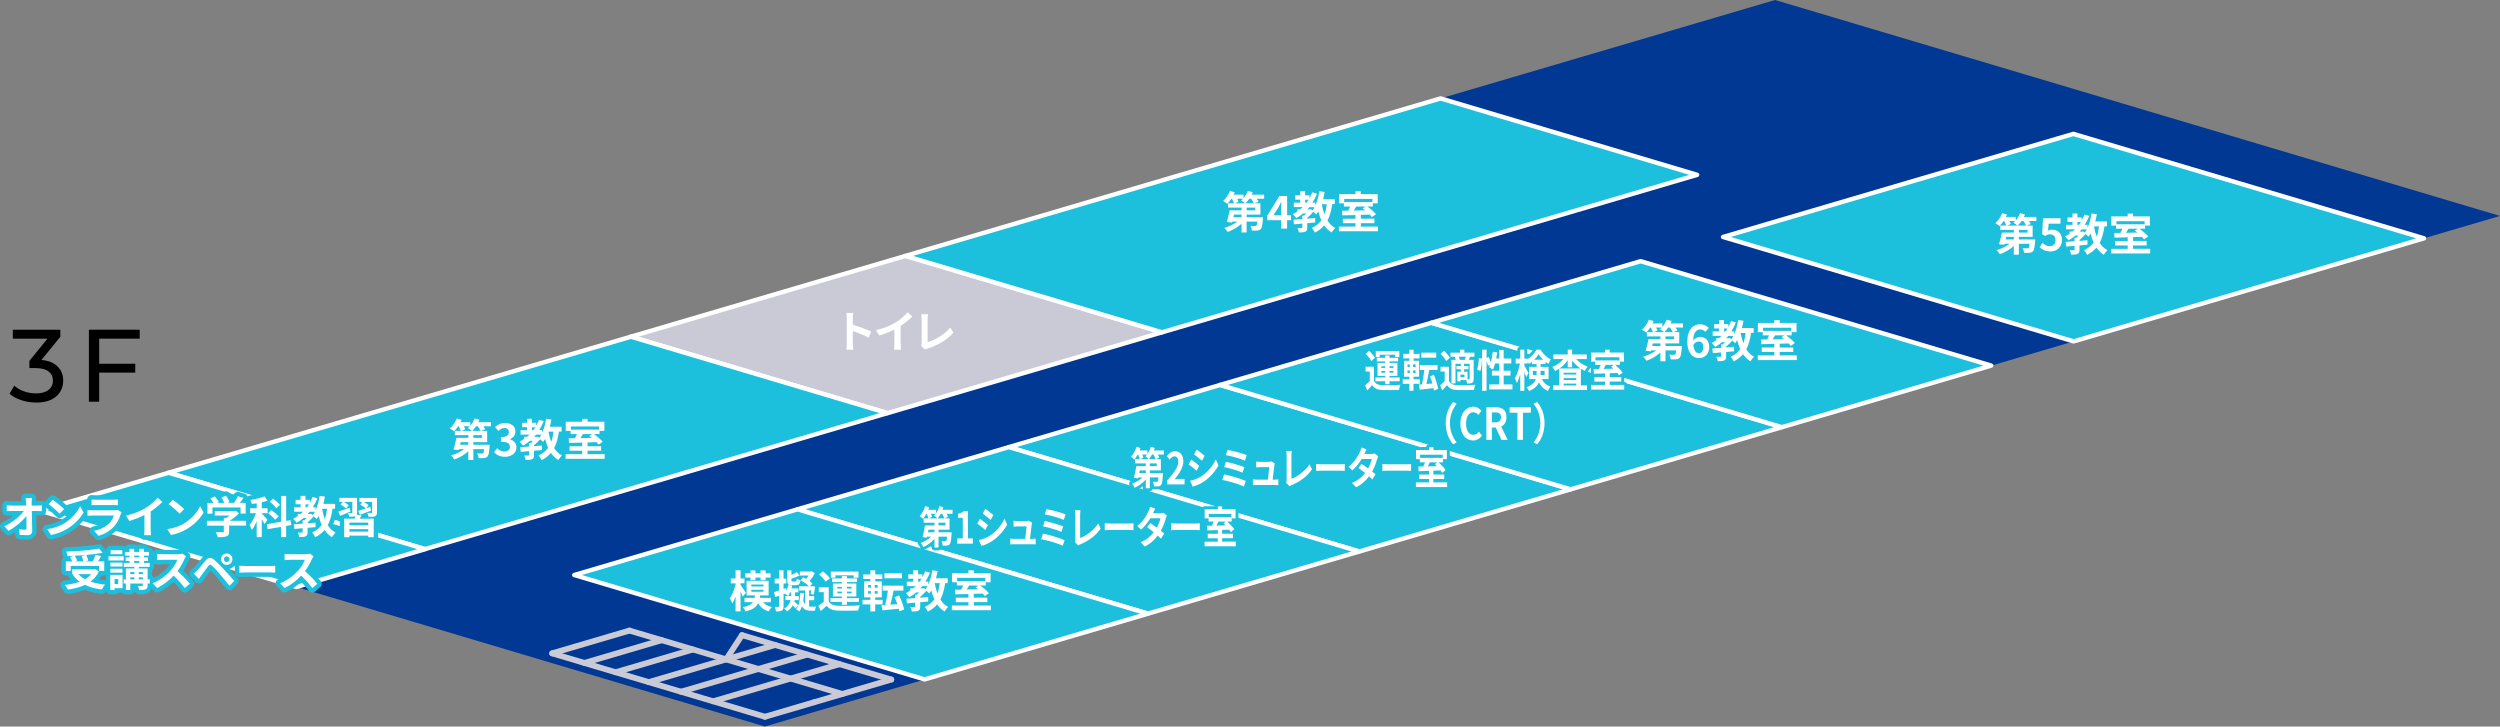 <?xml version="1.0" encoding="UTF-8"?>
<svg id="_レイヤー_2" data-name="レイヤー 2" xmlns="http://www.w3.org/2000/svg" viewBox="0 0 850.94 247.29">
  <rect x="0" y="0" width="850.94" height="247.29" fill="#808080" stroke="none"/>
  <defs>
    <style>
      .cls-1 {
        fill: #003893;
      }

      .cls-2 {
        fill: #fff;
      }

      .cls-3 {
        fill: #1dc0dc;
      }

      .cls-4 {
        fill: #c9cad5;
      }
    </style>
  </defs>
  <g id="_画像" data-name="画像">
    <g>
      <polygon class="cls-1" points="604.19 0 13.59 173.79 260.34 247.29 850.94 73.5 604.19 0"/>
      <g>
        <polyline class="cls-4" points="302.03 140.6 214.73 114.6 308.19 87.1 395.49 113.1 395.49 113.12 302.04 140.64"/>
        <path class="cls-2" d="M302.04,141.39c-.14,0-.28-.04-.4-.12l-87.12-25.95c-.32-.09-.54-.39-.54-.72s.22-.62,.54-.72l93.46-27.5c.14-.04,.29-.04,.43,0l87.29,26c.24,.07,.43,.26,.51,.51,.12,.4-.11,.83-.5,.95l-93.45,27.52c-.07,.02-.14,.03-.21,.03Zm-84.66-26.78l84.71,25.23,90.79-26.73-84.69-25.23-90.82,26.72Z"/>
      </g>
      <g>
        <polyline class="cls-3" points="302.04 140.64 144.66 186.91 57.37 160.91 214.73 114.6 302.03 140.6"/>
        <path class="cls-2" d="M144.66,187.66c-.07,0-.14-.01-.21-.03l-87.29-26c-.32-.09-.54-.39-.54-.72s.22-.62,.54-.72l157.36-46.31c.14-.04,.29-.04,.43,0l87.29,26c.26,.08,.45,.28,.51,.53h0c.12,.41-.11,.82-.51,.94l-157.37,46.27c-.07,.02-.14,.03-.21,.03Zm-84.65-26.75l84.65,25.22,154.78-45.51-84.71-25.23L60.01,160.91Z"/>
      </g>
      <g>
        <polyline class="cls-3" points="144.67 186.94 100.88 199.79 13.59 173.79 57.37 160.91 144.66 186.91"/>
        <path class="cls-2" d="M100.88,200.54c-.07,0-.14-.01-.21-.03L13.38,174.51c-.32-.09-.54-.39-.54-.72s.22-.62,.54-.72l43.78-12.88c.14-.04,.29-.04,.43,0l87.29,26c.26,.08,.45,.28,.51,.53,0,0,0,0,0,.01,.12,.4-.11,.81-.51,.93l-43.79,12.85c-.07,.02-.14,.03-.21,.03Zm-84.65-26.75l84.65,25.22,41.19-12.09-84.71-25.23-41.14,12.1Z"/>
      </g>
      <g>
        <path class="cls-4" d="M198.91,226.65c-.43,0-.83-.28-.96-.72-.16-.53,.15-1.09,.68-1.24l26.32-7.75c.53-.16,1.08,.15,1.24,.68,.16,.53-.15,1.09-.68,1.24l-26.32,7.75c-.09,.03-.19,.04-.28,.04Z"/>
        <path class="cls-4" d="M247.16,225.44c-.19,0-.38-.05-.54-.16-.46-.3-.59-.92-.29-1.38l5.38-8.27c.3-.46,.92-.6,1.38-.29,.46,.3,.59,.92,.29,1.38l-5.38,8.27c-.19,.29-.51,.46-.84,.46Z"/>
        <path class="cls-4" d="M209.55,229.82c-.43,0-.83-.28-.96-.72-.16-.53,.15-1.09,.68-1.24l26.32-7.75c.53-.16,1.08,.15,1.24,.68,.16,.53-.15,1.09-.68,1.24l-26.32,7.75c-.09,.03-.19,.04-.28,.04Z"/>
        <path class="cls-4" d="M220.84,233.18c-.43,0-.83-.28-.96-.72-.16-.53,.15-1.09,.68-1.24l43-12.65c.53-.16,1.09,.15,1.24,.68,.16,.53-.15,1.09-.68,1.24l-43,12.65c-.09,.03-.19,.04-.28,.04Z"/>
        <path class="cls-4" d="M231.8,236.45c-.43,0-.83-.28-.96-.72-.16-.53,.15-1.09,.68-1.24l43-12.65c.53-.16,1.09,.15,1.24,.68s-.15,1.09-.68,1.24l-43,12.65c-.09,.03-.19,.04-.28,.04Z"/>
        <path class="cls-4" d="M242.76,239.71c-.43,0-.83-.28-.96-.72-.16-.53,.15-1.09,.68-1.24l43-12.65c.53-.16,1.08,.15,1.24,.68,.16,.53-.15,1.09-.68,1.24l-43,12.65c-.09,.03-.19,.04-.28,.04Z"/>
        <path class="cls-4" d="M303.38,232.31c-.09,0-.19-.01-.29-.04l-50.83-15.14c-.53-.16-.83-.71-.67-1.24,.16-.53,.72-.83,1.24-.67l50.83,15.14c.53,.16,.83,.71,.67,1.24-.13,.43-.53,.71-.96,.71Z"/>
        <path class="cls-4" d="M187.94,223.38c-.43,0-.83-.28-.96-.72-.16-.53,.15-1.09,.68-1.24l26.32-7.75c.53-.16,1.09,.15,1.24,.68,.16,.53-.15,1.09-.68,1.24l-26.32,7.75c-.09,.03-.19,.04-.28,.04Z"/>
        <path class="cls-4" d="M260.38,244.96c-.09,0-.19-.01-.29-.04l-72.44-21.58c-.53-.16-.83-.71-.67-1.24,.16-.53,.72-.83,1.24-.67l72.44,21.58c.53,.16,.83,.71,.67,1.24-.13,.43-.53,.71-.96,.71Z"/>
        <path class="cls-4" d="M277.06,240.05c-.43,0-.83-.28-.96-.72-.16-.53,.15-1.09,.68-1.24l26.32-7.75c.53-.16,1.08,.15,1.24,.68,.16,.53-.15,1.09-.68,1.24l-26.32,7.75c-.09,.03-.19,.04-.28,.04Z"/>
        <path class="cls-4" d="M260.38,244.96c-.43,0-.83-.28-.96-.72-.16-.53,.15-1.09,.68-1.24l16.68-4.91c.53-.16,1.09,.15,1.24,.68s-.15,1.09-.68,1.24l-16.68,4.91c-.09,.03-.19,.04-.28,.04Z"/>
        <path class="cls-4" d="M286.7,237.21c-.09,0-.19-.01-.29-.04l-72.44-21.58c-.53-.16-.83-.71-.67-1.24,.16-.53,.72-.83,1.24-.67l72.44,21.58c.53,.16,.83,.71,.67,1.24-.13,.43-.53,.71-.96,.71Z"/>
      </g>
      <g>
        <polygon class="cls-3" points="395.49 113.1 308.19 87.1 490.33 33.5 490.33 33.5 577.65 59.51 395.49 113.12 395.49 113.1"/>
        <path class="cls-2" d="M395.49,113.87c-.12,0-.24-.03-.35-.09l-87.16-25.96c-.32-.09-.54-.39-.54-.72s.22-.62,.54-.72l182.14-53.6c.14-.04,.29-.04,.43,0l87.33,26.01c.32,.09,.54,.39,.54,.72s-.22,.62-.54,.72l-182.16,53.61c-.07,.02-.14,.03-.21,.03Zm-84.66-26.77l84.69,25.23,179.49-52.82-84.69-25.23-179.49,52.82Z"/>
      </g>
      <g>
        <polygon class="cls-3" points="343.37 152.19 462.65 187.72 534.58 166.56 415.29 131.03 343.37 152.19"/>
        <path class="cls-2" d="M462.65,188.47c-.07,0-.14-.01-.21-.03l-119.29-35.53c-.32-.09-.54-.39-.54-.72s.22-.62,.54-.72l71.92-21.16c.14-.04,.29-.04,.43,0l119.3,35.54c.32,.09,.54,.39,.54,.72,0,.33-.22,.62-.54,.72l-71.93,21.16c-.07,.02-.14,.03-.21,.03Zm-116.65-36.28l116.65,34.75,69.29-20.38-116.66-34.75-69.28,20.38Z"/>
      </g>
      <g>
        <polygon class="cls-3" points="415.29 131.03 534.58 166.56 606.51 145.4 487.21 109.86 415.29 131.03"/>
        <path class="cls-2" d="M534.58,167.31c-.07,0-.14-.01-.21-.03l-119.3-35.54c-.32-.09-.54-.39-.54-.72s.22-.62,.54-.72l71.92-21.16c.14-.04,.29-.04,.43,0l119.31,35.54c.32,.09,.54,.39,.54,.72,0,.33-.22,.62-.54,.72l-71.93,21.16c-.07,.02-.14,.03-.21,.03Zm-116.66-36.28l116.66,34.75,69.29-20.38-116.67-34.75-69.28,20.38Z"/>
      </g>
      <g>
        <polygon class="cls-3" points="336.68 154.16 271.45 173.35 390.72 208.88 455.97 189.69 456.02 189.67 462.65 187.72 343.37 152.19 336.68 154.16"/>
        <path class="cls-2" d="M390.72,209.63c-.07,0-.14-.01-.21-.03l-119.28-35.53c-.32-.09-.54-.39-.54-.72s.22-.62,.54-.72l71.92-21.16c.14-.04,.29-.04,.43,0l119.29,35.53c.32,.09,.54,.39,.54,.72s-.22,.62-.54,.72l-71.93,21.16c-.07,.02-.14,.03-.21,.03Zm-116.63-36.28l116.64,34.74,69.29-20.38-116.65-34.75-6.47,1.91h0l-62.8,18.48Zm62.59-19.2h0Z"/>
      </g>
      <g>
        <polygon class="cls-3" points="195.45 195.71 314.7 231.25 390.72 208.88 271.45 173.35 195.45 195.71"/>
        <path class="cls-2" d="M314.7,232c-.07,0-.14-.01-.21-.03l-119.24-35.53c-.32-.09-.54-.39-.54-.72s.22-.62,.54-.72l75.99-22.36c.14-.04,.29-.04,.43,0l119.28,35.53c.32,.09,.54,.39,.54,.72s-.22,.62-.54,.72l-76.03,22.37c-.07,.02-.14,.03-.21,.03Zm-116.6-36.28l116.6,34.75,73.38-21.59-116.64-34.74-73.35,21.58Z"/>
      </g>
      <g>
        <polygon class="cls-3" points="535.04 95.79 487.21 109.86 606.51 145.4 654.36 131.33 654.38 131.32 677.75 124.45 558.44 88.9 535.04 95.79"/>
        <path class="cls-2" d="M606.51,146.15c-.07,0-.14-.01-.21-.03l-119.31-35.54c-.32-.09-.54-.39-.54-.72s.22-.62,.54-.72l71.23-20.96c.14-.04,.29-.04,.43,0l119.32,35.54c.32,.09,.54,.39,.54,.72,0,.33-.22,.62-.54,.72l-71.24,20.96c-.07,.02-.14,.03-.21,.03Zm-116.67-36.28l116.67,34.75,68.6-20.18-116.68-34.75-23.18,6.82h0l-45.41,13.36Zm45.2-14.08h0Z"/>
      </g>
      <g>
        <polygon class="cls-3" points="825.05 81.12 705.71 45.57 586.47 80.65 705.8 116.2 825.05 81.12"/>
        <path class="cls-2" d="M705.8,116.95c-.07,0-.14-.01-.21-.03l-119.32-35.54c-.32-.09-.54-.39-.54-.72s.22-.62,.54-.72l119.24-35.09c.14-.04,.29-.04,.43,0l119.34,35.55c.32,.09,.54,.39,.54,.72,0,.33-.22,.62-.54,.72l-119.25,35.08c-.07,.02-.14,.03-.21,.03Zm-116.68-36.29l116.68,34.76,116.61-34.3-116.7-34.76-116.59,34.31Z"/>
      </g>
      <g>
        <path class="cls-2" d="M167.08,145.1h-2.55c.25,.36,.48,.72,.62,1.02l-1.4,.54h2.06v3.84h-4.7v.88h5.57s-.02,.42-.03,.63c-.15,2.01-.33,2.97-.72,3.38-.33,.36-.68,.48-1.14,.52-.42,.05-1.14,.05-1.9,.03-.03-.52-.24-1.2-.5-1.62,.63,.06,1.25,.08,1.53,.06,.23,0,.38-.02,.51-.13,.15-.15,.25-.56,.36-1.38h-3.67v3.7h-1.72v-2.97c-1.32,1.21-3.06,2.24-4.75,2.8-.24-.42-.75-1.06-1.11-1.39,1.58-.44,3.24-1.23,4.46-2.14h-1.75l-.09,.34-1.8-.21c.36-1.07,.76-2.66,.99-3.96h4.07v-.93h-4.6v-1.46h2.02c-.13-.45-.41-1.04-.71-1.56h-.19c-.44,.66-.92,1.26-1.37,1.73-.33-.29-1.04-.75-1.44-.98,.96-.81,1.85-2.13,2.34-3.4l1.65,.45c-.11,.27-.24,.55-.38,.82h3.34v1.19c.62-.71,1.12-1.58,1.46-2.46l1.68,.42c-.1,.29-.24,.57-.38,.85h4.26v1.38Zm-7.69,5.4h-2.58l-.21,.88h2.79v-.88Zm-1.49-5.4c.2,.36,.38,.72,.46,1l-1.21,.56h3.5c-.36-.3-1.04-.75-1.42-.96,.22-.18,.45-.38,.66-.6h-1.98Zm5.67,1.56c-.18-.44-.55-1.04-.94-1.56h-.6c-.41,.6-.85,1.14-1.29,1.56h2.83Zm.48,1.46h-2.94v.93h2.94v-.93Z"/>
        <path class="cls-2" d="M168.17,153.93l1.04-1.39c.66,.64,1.47,1.14,2.47,1.14,1.12,0,1.89-.55,1.89-1.54,0-1.09-.64-1.77-3.06-1.77v-1.59c2.04,0,2.7-.71,2.7-1.69,0-.87-.54-1.38-1.49-1.4-.79,.02-1.44,.39-2.1,.99l-1.12-1.35c.96-.84,2.03-1.37,3.33-1.37,2.14,0,3.6,1.05,3.6,2.96,0,1.2-.67,2.07-1.86,2.54v.07c1.26,.35,2.22,1.28,2.22,2.73,0,2.04-1.79,3.22-3.9,3.22-1.75,0-2.94-.66-3.72-1.54Z"/>
        <path class="cls-2" d="M190.24,146.94c-.31,2.22-.83,4.05-1.62,5.58,.67,1.07,1.54,1.94,2.66,2.5-.41,.36-.96,1.07-1.23,1.56-1.03-.62-1.86-1.43-2.53-2.42-.83,.99-1.86,1.8-3.17,2.46-.17-.42-.69-1.25-1.02-1.62,1.41-.63,2.45-1.47,3.23-2.57-.42-.91-.75-1.93-1.02-3.04-.22,.38-.45,.72-.69,1.04-.2-.22-.62-.61-.99-.92-.6,.71-1.37,1.47-2.1,2.06v.3c.9-.06,1.81-.15,2.71-.23v1.53c-.9,.09-1.82,.17-2.71,.24v1.47c0,.76-.14,1.17-.68,1.42-.54,.24-1.23,.25-2.16,.25-.08-.46-.3-1.09-.51-1.51,.57,.01,1.23,.01,1.41,0,.2,0,.25-.04,.25-.21v-1.28c-1.03,.09-1.99,.18-2.82,.25l-.18-1.59c.84-.06,1.87-.13,3-.22v-1.17h.58c.26-.22,.53-.48,.78-.75h-1.06c-.74,.62-1.5,1.16-2.33,1.62-.24-.34-.84-1.04-1.2-1.37,.55-.27,1.08-.58,1.58-.92v-.72h.96c.29-.24,.55-.5,.83-.75h-3.02v-1.53h2.19v-1h-1.7v-1.5h1.7v-1.36h1.67v1.36h1.46v1.02c.36-.63,.67-1.32,.94-2.03l1.65,.46c-.44,1.1-.96,2.1-1.56,3.04h.95v1.02c.66-1.4,1.11-3.12,1.38-4.89l1.82,.27c-.15,.84-.33,1.67-.54,2.46h3.99v1.65h-.88Zm-9.19-.51h.5c.24-.33,.46-.66,.67-1h-1.17v1Zm1.93,2.19l.53,.42c.25-.32,.5-.67,.72-1.08h-1.79c-.21,.25-.42,.51-.64,.75h.87l.31-.09Zm3.71-1.68c.21,1.24,.51,2.41,.92,3.49,.38-1.02,.63-2.19,.79-3.49h-1.71Z"/>
        <path class="cls-2" d="M205.81,154.58v1.58h-13.29v-1.58h5.64v-1.15h-4.3v-1.53h4.3v-1.25c-1.68,.04-3.25,.09-4.5,.12l-.08-1.59,2.13-.03c.22-.45,.46-.94,.66-1.41h-2.16v-1.08h-1.65v-3.12h5.59v-.96h1.83v.96h5.73v3.12h-1.65v1.08h-1.88c1.08,.79,2.34,1.86,2.97,2.62l-1.39,.98c-.2-.25-.45-.54-.74-.84l-3.04,.09v1.3h4.62v1.53h-4.62v1.15h5.82Zm-11.5-9.42v1.06h9.6v-1.06h-9.6Zm4.11,2.58c-.27,.46-.57,.94-.84,1.38l3.86-.08c-.29-.24-.57-.46-.84-.66l.96-.64h-3.13Z"/>
      </g>
      <g>
        <g>
          <path class="cls-3" d="M9.28,183.66c-.95,0-1.81-.03-2.72-.09-.74-.05-1.33-.63-1.39-1.37l-.09-1.08c-.5,.33-1.01,.63-1.5,.9-.61,.33-1.37,.19-1.83-.33l-1.38-1.56c-.31-.35-.44-.83-.35-1.29,.09-.46,.4-.85,.83-1.05,1.4-.66,2.67-1.5,3.7-2.35h-.56c-.51,0-1.12,.03-1.62,.06-.41,.03-.82-.12-1.12-.41-.3-.28-.47-.68-.47-1.09v-2c0-.43,.19-.85,.51-1.13,.33-.29,.76-.41,1.19-.36,.36,.05,1.02,.09,1.46,.09h3.38c-.02-.28-.06-.59-.1-.88-.06-.43,.07-.87,.35-1.19,.28-.33,.7-.52,1.13-.52h2.13c.43,0,.84,.19,1.13,.51s.42,.75,.36,1.18c-.03,.25-.06,.58-.07,.9h.38c.41,0,1.03-.05,1.31-.1,.44-.07,.88,.05,1.22,.33,.34,.29,.53,.7,.53,1.15v2c0,.41-.16,.79-.46,1.08-.29,.28-.67,.45-1.09,.42l-.52-.02c-.32-.01-.64-.03-.89-.03h-.4v.51c.05,1.62,.08,3.27,.1,4.69,.02,1.09-.43,1.78-.8,2.16-.4,.4-1.13,.88-2.38,.88Z"/>
          <path class="cls-3" d="M17.34,183.59c-.51,0-.99-.26-1.27-.69l-1.26-1.98c-.27-.43-.31-.97-.1-1.43s.65-.79,1.15-.86c2.41-.34,4.15-1.15,5.18-1.77,0,0,0,0,0,0,2.5-1.48,4.15-3.65,4.87-5.18,.24-.51,.74-.85,1.31-.87,.58-.03,1.09,.28,1.36,.77l1.17,2.12c.25,.46,.25,1.01,0,1.46-1.32,2.34-3.53,4.56-6.08,6.1-1.34,.81-3.48,1.86-6.09,2.31-.08,.01-.17,.02-.25,.02Zm2.96-7.23h-.02c-.41,0-.8-.18-1.08-.48-.67-.73-2.46-2.3-3.51-3.03-.36-.25-.59-.64-.63-1.08-.04-.43,.1-.86,.4-1.18l1.41-1.5c.5-.54,1.32-.63,1.93-.22,1.13,.76,3.17,2.39,4.11,3.37,.56,.58,.56,1.51,0,2.09l-1.53,1.57c-.28,.29-.67,.45-1.08,.45Z"/>
          <path class="cls-3" d="M33.52,183.89c-.42,0-.83-.18-1.12-.51l-1.5-1.7c-.35-.4-.47-.96-.3-1.47s.6-.89,1.12-1c1.84-.38,3.42-1.16,4.43-2.2,.02-.02,.03-.03,.05-.05h-4.67c-.32,0-1.03,.01-1.6,.07-.42,.04-.84-.1-1.15-.38-.31-.28-.49-.69-.49-1.11v-1.95c0-.42,.18-.83,.49-1.11,.25-.23,.57-.36,.9-.39,0-.05,0-.1,0-.15v-1.94c0-.44,.19-.85,.52-1.13s.77-.42,1.2-.35c.16,.02,.54,.06,1.35,.06h5.77c.6,0,1.15-.02,1.41-.06,.43-.06,.87,.07,1.2,.35,.33,.29,.52,.7,.52,1.13v1.94c0,.24-.06,.48-.17,.69l.72,.44c.68,.42,.91,1.29,.53,1.99-.07,.13-.15,.32-.2,.43-.59,1.91-1.39,3.41-2.52,4.65-1.56,1.73-3.66,3-6.06,3.68-.13,.04-.27,.06-.41,.06Z"/>
          <path class="cls-3" d="M51.43,183.68h-2.37c-.44,0-.86-.19-1.14-.53-.28-.34-.41-.78-.34-1.22,.03-.21,.08-1.02,.08-1.72v-2.58c-1.12,.47-2.24,.86-3.26,1.14-.66,.18-1.35-.1-1.69-.68l-1.08-1.83c-.24-.41-.28-.92-.08-1.36s.59-.76,1.06-.87c2.18-.47,4.56-1.42,6.36-2.53,1.38-.86,2.79-2.08,3.51-3.02,.25-.34,.64-.55,1.06-.59,.42-.04,.83,.1,1.15,.38l1.6,1.45c.3,.28,.48,.66,.49,1.07s-.15,.81-.44,1.1c-1.09,1.09-2.3,2.1-3.54,2.96v5.34c0,.89,.05,1.43,.08,1.57,.1,.45,0,.94-.28,1.3-.28,.36-.71,.59-1.17,.59Z"/>
          <path class="cls-3" d="M58.19,183.59c-.51,0-.99-.26-1.27-.69l-1.26-1.98c-.27-.43-.31-.97-.1-1.43s.65-.79,1.15-.86c2.41-.34,4.15-1.15,5.18-1.77,0,0,0,0,0,0,2.5-1.48,4.15-3.65,4.87-5.18,.24-.51,.74-.85,1.31-.87,.58-.03,1.09,.28,1.36,.77l1.17,2.12c.25,.46,.25,1.01,0,1.46-1.32,2.34-3.53,4.56-6.08,6.1-1.34,.81-3.48,1.86-6.09,2.31-.08,.01-.17,.02-.25,.02Zm2.96-7.23h-.02c-.41,0-.8-.18-1.08-.48-.67-.73-2.46-2.3-3.51-3.03-.36-.25-.59-.64-.63-1.08-.04-.43,.1-.86,.4-1.18l1.41-1.5c.5-.54,1.32-.63,1.93-.22,1.13,.76,3.17,2.39,4.11,3.37,.56,.58,.56,1.51,0,2.09l-1.53,1.57c-.28,.29-.67,.45-1.08,.45Z"/>
          <path class="cls-3" d="M74.15,184.34c-.7,0-1.3-.48-1.46-1.16-.07-.3-.33-.9-.58-1.35-.25-.44-.26-.98-.02-1.43h-1.67c-.83,0-1.5-.67-1.5-1.5v-1.65c0-.54,.29-1.02,.73-1.29-.32-.28-.53-.69-.53-1.14v-3.65c0-.66,.42-1.21,1.01-1.42-.01-.16,0-.33,.04-.49,.11-.45,.42-.82,.84-1l1.51-.67c.59-.27,1.29-.12,1.73,.37,.05,.05,.1,.12,.17,.19,.13-.11,.28-.19,.44-.25l1.58-.57c.62-.22,1.32-.02,1.71,.52,.33,.44,.65,.97,.92,1.49,.21-.36,.38-.7,.49-.99,.29-.72,1.08-1.1,1.82-.87l1.94,.58c.46,.14,.82,.49,.98,.94,.1,.28,.11,.59,.04,.87,.47,.25,.78,.75,.78,1.32v3.65c0,.47-.21,.89-.55,1.16,.42,.27,.7,.73,.7,1.27v1.65c0,.83-.67,1.5-1.5,1.5h-4.27v.5c0,.66,0,2.4-1.94,3.07-.94,.34-2.05,.37-3.4,.37Z"/>
          <path class="cls-3" d="M89.1,184.32h-1.73c-.83,0-1.5-.67-1.5-1.5v-.94c-.13,.01-.26,0-.4-.02-.55-.1-1-.49-1.17-1.02-.1-.3-.39-.9-.68-1.39-.33-.56-.27-1.27,.16-1.76,.33-.38,.69-.93,1.04-1.56-.69-.13-1.21-.74-1.21-1.47v-1.67c0-.49,.23-.92,.59-1.19,0-.01,0-.03,0-.04-.03-.17-.17-.59-.34-.93-.21-.43-.21-.94,.01-1.36,.22-.43,.63-.72,1.11-.79,1.64-.24,3.4-.69,4.48-1.13,.65-.27,1.4-.04,1.8,.54l.47,.69,.23-.2c.54-.47,1.33-.49,1.89-.06,.09,.07,.18,.14,.28,.21,.04-.79,.7-1.42,1.5-1.42h1.76c.83,0,1.5,.67,1.5,1.5v6.73c.3,0,.6,.1,.85,.28,.33,.23,.55,.58,.61,.97l.28,1.67c.14,.81-.4,1.59-1.22,1.73l-.53,.09v2.52c0,.83-.67,1.5-1.5,1.5h-1.76c-.83,0-1.5-.67-1.5-1.5v-1.68l-2.78,.48c-.26,.04-.52,.02-.76-.07v1.29c0,.83-.67,1.5-1.5,1.5Z"/>
          <path class="cls-3" d="M107.3,184.38c-.18,0-.36-.03-.53-.1-.39-.15-.71-.46-.86-.85-.03-.08-.1-.21-.19-.37-.23,.33-.56,.63-1.04,.86-.83,.37-1.68,.4-2.8,.4-.74,0-1.36-.53-1.48-1.26-.04-.28-.21-.76-.37-1.08-.07-.14-.12-.29-.14-.44-.61-.14-1.09-.64-1.16-1.3l-.18-1.59c-.04-.34,.04-.69,.23-.98-.35-.33-.52-.82-.45-1.3,.07-.47,.36-.88,.77-1.1-.27-.27-.44-.65-.44-1.06v-1.53c0-.44,.19-.84,.5-1.11v-1.39c0-.83,.67-1.5,1.5-1.5h.2c.07-.76,.71-1.36,1.49-1.36h1.67c.58,0,1.08,.33,1.33,.81,.37-.38,.93-.55,1.48-.39l.78,.22c.32-.45,.87-.71,1.45-.62l1.81,.27c.4,.06,.76,.28,1,.61,.24,.33,.33,.74,.26,1.14-.04,.23-.09,.47-.13,.7h2.1c.83,0,1.5,.67,1.5,1.5v1.65c0,.69-.47,1.27-1.1,1.45-.28,1.51-.67,2.83-1.17,3.98,.47,.57,1.01,1.02,1.61,1.32,.44,.23,.74,.65,.8,1.15s-.12,.98-.49,1.31c-.27,.24-.72,.82-.91,1.16-.2,.36-.53,.62-.92,.73-.39,.11-.81,.05-1.16-.16-.69-.41-1.31-.9-1.88-1.47-.7,.59-1.49,1.11-2.38,1.57-.21,.11-.44,.16-.68,.16Zm-4.53-4.58h0Z"/>
          <path class="cls-3" d="M127.2,184.35h-1.86c-.46,0-.88-.21-1.15-.54h-4.11c-.28,.33-.69,.54-1.15,.54h-1.77c-.83,0-1.5-.67-1.5-1.5v-5.76c-.55-.04-1.05-.38-1.28-.91l-.62-1.46c-.17-.39-.16-.83,.02-1.22s.51-.67,.92-.8c.02,0,.03,0,.05-.02-.15-.19-.25-.41-.3-.65-.01-.06-.02-.12-.02-.17-.25-.27-.39-.62-.39-1.01v-1.38c0-.83,.67-1.5,1.5-1.5h6.01c.14,0,.28,.02,.41,.06,.13-.04,.26-.06,.4-.06h5.97c.83,0,1.5,.67,1.5,1.5v4.92c0,.44,0,1.7-1.12,2.44v6.02c0,.83-.67,1.5-1.5,1.5Z"/>
          <path class="cls-3" d="M23.09,202.17c-.59,0-1.14-.35-1.38-.91-.13-.3-.53-.91-.71-1.08-.42-.41-.57-1.02-.38-1.57,.19-.55,.68-.94,1.26-1,.8-.08,1.56-.19,2.26-.33-.19-.22-.37-.45-.54-.68-.23-.19-.4-.44-.48-.73h-.72c-.83,0-1.5-.67-1.5-1.5v-3.25c0-.52,.26-.97,.66-1.24-.06-.15-.1-.31-.12-.49-.01-.21-.16-.71-.29-1.03-.19-.46-.15-.98,.12-1.39s.72-.67,1.21-.69c4.34-.15,8.54-.53,10.96-.99,.54-.11,1.09,.09,1.44,.51l1.2,1.44c.34,.41,.44,.97,.26,1.47-.09,.24-.23,.44-.41,.6,0,.12-.01,.25-.04,.37,.63,.18,1.09,.76,1.09,1.44v3.25c0,.83-.67,1.5-1.5,1.5h-.84c-.26,.47-.56,.91-.9,1.33,.68,.13,1.39,.22,2.14,.29,.57,.05,1.06,.42,1.27,.96,.21,.53,.09,1.14-.3,1.56-.22,.24-.63,.87-.85,1.32-.28,.57-.9,.9-1.53,.82-2.11-.26-3.97-.74-5.55-1.42-1.6,.68-3.45,1.15-5.63,1.44-.07,0-.13,.01-.2,.01Z"/>
          <path class="cls-3" d="M47.35,202.32c-.77,0-1.41-.58-1.49-1.34,0-.02,0-.05-.01-.07-.04,.79-.7,1.42-1.5,1.42h-1.5c-.49,0-.93-.24-1.2-.6h-1.47c-.27,.36-.7,.58-1.19,.58h-1.47c-.83,0-1.5-.67-1.5-1.5v-5.12c0-.16,.03-.32,.07-.47-.02-.1-.03-.19-.03-.3v-1.35c0-.13,.02-.25,.05-.38-.03-.12-.05-.25-.05-.38v-.84c-.39-.27-.65-.72-.65-1.23v-1.41c0-.55,.29-1.03,.73-1.29v-.78c0-.83,.67-1.5,1.5-1.5h3.97c.42,0,.79,.17,1.07,.44,.23-.53,.76-.91,1.38-.91h1.59c.32,0,.62,.1,.87,.28,.25-.18,.55-.28,.87-.28h1.6c.67,0,1.24,.44,1.43,1.05h.25c.83,0,1.5,.67,1.5,1.5v1.26c0,.35-.12,.67-.32,.92v.37c.36,.27,.58,.7,.58,1.19v1.35c0,.54-.29,1.02-.72,1.28v1.69c.45,.26,.75,.74,.75,1.3v1.41c0,.57-.32,1.07-.79,1.32-.1,.66-.43,1.52-1.51,2-.75,.34-1.61,.37-2.84,.37Z"/>
          <path class="cls-3" d="M62.89,201.68c-.06,0-.11,0-.17,0-.42-.05-.8-.27-1.04-.61-.65-.9-1.54-1.94-2.57-3.01-1.57,1.45-3.3,2.65-4.99,3.46-.58,.28-1.28,.15-1.73-.32l-1.54-1.62c-.35-.36-.49-.88-.38-1.37,.11-.49,.46-.89,.93-1.07,2.31-.88,4.44-2.65,5.56-3.9,.31-.36,.62-.76,.9-1.17h-2.63c-.4,0-.88,.04-1.24,.07-.19,.02-.35,.03-.46,.03-.4,.02-.81-.13-1.11-.41-.3-.28-.47-.68-.47-1.09v-2.13c0-.44,.19-.85,.52-1.13,.33-.29,.77-.41,1.2-.35,.3,.04,1.15,.09,1.55,.09h5.28c.55,0,.96-.08,1.06-.11,.46-.16,1-.08,1.39,.21l1.23,.92c.66,.49,.8,1.42,.32,2.08-.07,.1-.28,.46-.37,.67-.25,.57-.86,1.89-1.75,3.28,1.28,1.21,2.62,2.65,3.37,3.57,.51,.63,.44,1.55-.18,2.08l-1.71,1.49c-.27,.24-.62,.37-.98,.37Z"/>
          <path class="cls-3" d="M78.11,200.93s-.04,0-.06,0c-.44-.02-.85-.23-1.12-.58-.89-1.14-2.25-2.81-3.17-3.88-.7-.84-1.54-1.76-2.1-2.34-.36,.48-.76,1.02-1.13,1.52l-.68,.92c-.33,.44-.67,.95-.91,1.32-.25,.38-.66,.63-1.11,.67-.45,.04-.9-.12-1.22-.45l-1.77-1.81c-.29-.3-.45-.71-.42-1.12,.02-.42,.22-.81,.54-1.08,.41-.34,.7-.62,1.13-1.05,.48-.48,1.29-1.47,2.07-2.42l.71-.86c1.03-1.22,2.72-2.25,4.99-.38,.41-1.44,1.74-2.5,3.3-2.5,1.9,0,3.45,1.55,3.45,3.45,0,1.58-1.08,2.91-2.54,3.31,.9,.97,1.98,2.14,2.77,3.05,.5,.58,.49,1.44-.03,2l-1.6,1.74c-.28,.31-.68,.48-1.1,.48Zm-10.96-6.81h0Zm10.02-4.23c-.25,0-.44,.19-.44,.45s.18,.43,.44,.43,.45-.19,.45-.43-.2-.45-.45-.45Z"/>
          <path class="cls-3" d="M81.46,196.43c-.38,0-.74-.14-1.02-.4-.31-.28-.48-.68-.48-1.1v-2.35c0-.42,.18-.82,.48-1.1s.72-.42,1.14-.39c.48,.04,1.54,.08,2.29,.08h8.05c.56,0,1.1-.04,1.48-.07h.17c.42-.05,.83,.1,1.13,.38,.31,.28,.48,.68,.48,1.1v2.35c0,.41-.17,.8-.46,1.08-.3,.28-.7,.44-1.1,.42l-.44-.02c-.36-.02-.84-.05-1.26-.05h-8.05c-.83,0-1.79,.03-2.29,.07-.04,0-.08,0-.12,0Z"/>
          <path class="cls-3" d="M106.28,201.68c-.06,0-.11,0-.17,0-.42-.05-.8-.27-1.04-.61-.65-.9-1.54-1.94-2.57-3.01-1.57,1.45-3.3,2.65-4.99,3.46-.59,.28-1.28,.15-1.73-.32l-1.54-1.62c-.35-.36-.49-.88-.38-1.37,.11-.49,.46-.89,.93-1.07,2.31-.88,4.44-2.65,5.56-3.9,.31-.36,.62-.76,.9-1.17h-2.63c-.4,0-.88,.04-1.24,.07-.19,.02-.35,.03-.46,.03-.41,.02-.81-.13-1.11-.41-.3-.28-.47-.68-.47-1.09v-2.13c0-.44,.19-.85,.52-1.13,.33-.29,.77-.41,1.2-.35,.3,.04,1.15,.09,1.55,.09h5.28c.55,0,.96-.08,1.06-.11,.46-.15,1-.08,1.39,.21l1.23,.92c.66,.49,.8,1.42,.32,2.08-.07,.1-.28,.46-.37,.67-.25,.57-.86,1.89-1.75,3.28,1.28,1.21,2.62,2.65,3.37,3.57,.51,.63,.44,1.55-.18,2.08l-1.71,1.49c-.27,.24-.62,.37-.98,.37Z"/>
        </g>
        <g>
          <path class="cls-2" d="M12.66,172.1c.5,0,1.2-.06,1.56-.12v2c-.48-.01-1.05-.04-1.46-.04h-1.94c.04,2.19,.1,4.7,.14,6.72,.01,.96-.54,1.51-1.68,1.51-.92,0-1.75-.03-2.61-.09l-.17-1.95c.68,.12,1.48,.18,2,.18,.38,0,.52-.2,.52-.63,0-1,0-2.5-.03-4.05-1.32,1.72-3.75,3.81-6.12,5.07l-1.38-1.56c2.91-1.38,5.38-3.5,6.6-5.21H4c-.54,0-1.19,.03-1.71,.06v-2c.44,.06,1.16,.1,1.67,.1h4.96c-.02-.39-.03-.75-.04-1.08-.03-.43-.08-.99-.15-1.51h2.13c-.06,.46-.09,1.05-.09,1.51l.02,1.08h1.88Z"/>
          <path class="cls-2" d="M21.82,178.14c2.55-1.51,4.51-3.81,5.46-5.83l1.17,2.12c-1.14,2.03-3.13,4.09-5.55,5.55-1.51,.92-3.45,1.75-5.56,2.12l-1.26-1.98c2.34-.33,4.29-1.09,5.75-1.96Zm0-4.86l-1.53,1.57c-.78-.84-2.65-2.47-3.75-3.24l1.41-1.5c1.05,.71,3,2.26,3.87,3.17Z"/>
          <path class="cls-2" d="M41.38,174.36c-.1,.19-.23,.46-.29,.63-.45,1.46-1.09,2.91-2.22,4.15-1.52,1.68-3.44,2.7-5.35,3.24l-1.5-1.7c2.27-.46,4.06-1.46,5.21-2.62,.81-.82,1.27-1.75,1.54-2.59h-7.24c-.36,0-1.11,.02-1.74,.08v-1.95c.63,.06,1.27,.09,1.74,.09h7.42c.48,0,.89-.06,1.1-.15l1.33,.83Zm-10.21-4.35c.42,.06,1.05,.08,1.56,.08h5.77c.46,0,1.2-.01,1.62-.08v1.94c-.4-.03-1.11-.04-1.65-.04h-5.74c-.48,0-1.12,.01-1.56,.04v-1.94Z"/>
          <path class="cls-2" d="M51.3,180.21c0,.66,.03,1.59,.13,1.96h-2.37c.06-.36,.1-1.3,.1-1.96v-4.92c-1.54,.78-3.42,1.56-5.16,2.04l-1.08-1.83c2.62-.57,5.14-1.68,6.82-2.71,1.51-.95,3.07-2.28,3.91-3.39l1.6,1.45c-1.14,1.14-2.49,2.27-3.97,3.23v6.13Z"/>
          <path class="cls-2" d="M62.67,178.14c2.55-1.51,4.51-3.81,5.46-5.83l1.17,2.12c-1.14,2.03-3.13,4.09-5.55,5.55-1.51,.92-3.45,1.75-5.56,2.12l-1.26-1.98c2.34-.33,4.29-1.09,5.75-1.96Zm0-4.86l-1.53,1.57c-.78-.84-2.65-2.47-3.75-3.24l1.41-1.5c1.05,.71,3,2.26,3.87,3.17Z"/>
          <path class="cls-2" d="M83.76,178.91h-5.77v2c0,.93-.19,1.4-.93,1.65-.71,.25-1.64,.29-2.91,.29-.12-.51-.46-1.26-.73-1.74,.96,.04,2.07,.04,2.37,.03,.31,0,.39-.06,.39-.27v-1.95h-5.76v-1.65h5.76v-.97h.85c.39-.24,.79-.53,1.16-.83h-5.08v-1.54h6.73l.39-.09,1.12,.87c-.84,.92-2.01,1.86-3.22,2.57h5.64v1.65Zm-11.47-4.08h-1.68v-3.65h2.04c-.27-.49-.67-1.08-1.03-1.54l1.51-.67c.53,.58,1.12,1.38,1.37,1.96l-.54,.25h2.35c-.21-.58-.58-1.3-.95-1.88l1.58-.57c.48,.64,.98,1.56,1.17,2.16l-.72,.28h2.27c.5-.71,1-1.57,1.29-2.28l1.94,.58c-.41,.58-.84,1.17-1.26,1.69h2v3.65h-1.75v-2.07h-9.57v2.07Z"/>
          <path class="cls-2" d="M90,178.38c-.18-.42-.54-1.05-.9-1.65v6.09h-1.73v-5.4c-.49,1.16-1.05,2.22-1.63,2.97-.17-.51-.56-1.25-.82-1.7,.84-.96,1.68-2.56,2.22-4.02h-2.02v-1.67h2.26v-1.69c-.58,.09-1.14,.18-1.69,.24-.06-.4-.28-.99-.48-1.38,1.71-.25,3.58-.72,4.83-1.23l1,1.46c-.58,.22-1.25,.4-1.94,.55v2.05h1.98v1.67h-1.98v.12c.44,.42,1.67,1.83,1.95,2.17l-1.05,1.41Zm7.4,.64v3.78h-1.76v-3.46l-4.53,.78-.28-1.7,4.81-.83v-8.79h1.76v8.49l1.48-.25,.28,1.67-1.77,.31Zm-3.77-2.08c-.46-.66-1.51-1.62-2.38-2.29l1.14-1.02c.85,.6,1.97,1.53,2.46,2.17l-1.21,1.14Zm.39-3.96c-.42-.65-1.4-1.61-2.23-2.25l1.17-1.02c.81,.62,1.86,1.5,2.31,2.16l-1.24,1.11Z"/>
          <path class="cls-2" d="M113.19,173.19c-.31,2.22-.83,4.05-1.62,5.58,.67,1.07,1.54,1.94,2.65,2.5-.4,.36-.96,1.07-1.23,1.56-1.03-.62-1.86-1.43-2.53-2.42-.83,.99-1.86,1.8-3.17,2.46-.17-.42-.69-1.25-1.02-1.62,1.41-.63,2.44-1.47,3.23-2.57-.42-.91-.75-1.93-1.02-3.04-.23,.38-.45,.72-.69,1.04-.19-.22-.62-.61-.99-.92-.6,.71-1.36,1.47-2.1,2.06v.3c.9-.06,1.81-.15,2.71-.23v1.53c-.9,.09-1.81,.17-2.71,.24v1.47c0,.76-.14,1.17-.68,1.42-.54,.24-1.23,.25-2.16,.25-.08-.46-.3-1.09-.51-1.51,.57,.01,1.23,.01,1.41,0,.19,0,.25-.04,.25-.21v-1.28c-1.03,.09-1.99,.18-2.82,.25l-.18-1.59c.84-.06,1.87-.13,3-.22v-1.17h.58c.26-.22,.52-.48,.78-.75h-1.06c-.74,.62-1.5,1.16-2.33,1.62-.24-.34-.84-1.04-1.2-1.37,.55-.27,1.08-.58,1.57-.92v-.72h.96c.29-.24,.56-.5,.83-.75h-3.02v-1.53h2.19v-1h-1.69v-1.5h1.69v-1.36h1.67v1.36h1.46v1.02c.36-.63,.67-1.32,.94-2.03l1.65,.46c-.44,1.1-.96,2.1-1.56,3.04h.95v1.02c.66-1.4,1.11-3.12,1.38-4.89l1.81,.27c-.15,.84-.33,1.67-.54,2.46h3.99v1.65h-.88Zm-9.19-.51h.5c.24-.33,.46-.66,.67-1h-1.17v1Zm1.94,2.19l.52,.42c.25-.32,.5-.67,.72-1.08h-1.78c-.21,.25-.42,.51-.65,.75h.87l.31-.09Zm3.7-1.68c.21,1.24,.51,2.41,.92,3.49,.38-1.02,.63-2.19,.79-3.49h-1.71Z"/>
          <path class="cls-2" d="M119.3,174.11c-1.2,.53-2.47,1.05-3.54,1.49l-.62-1.46c.98-.3,2.44-.81,3.88-1.3l.27,1.27Zm3.73,1.33c-.18,.39-.39,.77-.58,1.1h4.75v6.31h-1.86v-.54h-6.42v.54h-1.77v-6.31h3.52c.12-.29,.22-.6,.31-.87h-.05c-.46,.21-1.12,.21-2.04,.21-.06-.39-.27-.92-.45-1.26,.51,.01,1.1,.01,1.26,.01s.22-.06,.22-.21v-3.57h-2.89c.61,.33,1.3,.78,1.66,1.12l-.88,1.14c-.39-.42-1.23-1-1.9-1.37l.75-.9h-1.14v-1.38h6.01v4.96c0,.33-.03,.58-.12,.78l1.6,.22Zm2.31,2.45h-6.42v.87h6.42v-.87Zm0,3.08v-.87h-6.42v.87h6.42Zm2.98-6.57c0,.72-.15,1.08-.66,1.31-.49,.22-1.21,.24-2.19,.22-.08-.42-.29-.97-.48-1.35,.57,.03,1.23,.03,1.41,.03,.19-.01,.25-.06,.25-.22v-3.53h-2.86c.62,.32,1.31,.75,1.67,1.07l-.81,1.08c.45-.17,.92-.32,1.38-.48l.27,1.28c-1.29,.5-2.67,1-3.78,1.41l-.6-1.33c.69-.21,1.6-.5,2.58-.83-.42-.42-1.25-.96-1.88-1.3l.71-.89h-.98v-1.38h5.97v4.92Z"/>
          <path class="cls-2" d="M33.67,194.46c-.67,1.47-1.66,2.61-2.88,3.5,1.44,.51,3.12,.85,4.96,1.02-.38,.41-.85,1.18-1.09,1.67-2.17-.27-4.11-.78-5.73-1.58-1.72,.83-3.72,1.32-5.83,1.61-.18-.42-.68-1.21-1.05-1.58,1.88-.2,3.62-.54,5.1-1.09-.92-.65-1.71-1.44-2.37-2.36l.5-.21h-.71v-1.63h7.57l.33-.08,1.2,.74Zm-9.6-.11h-1.66v-3.25h2.15c-.15-.46-.44-1.06-.71-1.54l1.33-.38c-.75,.04-1.52,.08-2.23,.09-.03-.45-.24-1.12-.41-1.52,3.94-.13,8.46-.5,11.19-1.02l1.2,1.44c-1.62,.3-3.55,.54-5.55,.72,.3,.6,.58,1.39,.67,1.93l-1.11,.27h2.61c.36-.69,.75-1.57,.98-2.25l1.9,.45c-.34,.63-.73,1.25-1.08,1.8h2.13v3.25h-1.74v-1.71h-9.67v1.71Zm5.21-5.46c-1.26,.12-2.56,.21-3.84,.27,.34,.55,.69,1.23,.84,1.71l-.78,.22h2.86c-.09-.52-.31-1.27-.57-1.86l1.48-.34Zm-2.61,6.54c.61,.67,1.38,1.25,2.28,1.74,.79-.48,1.5-1.05,2.04-1.74h-4.32Z"/>
          <path class="cls-2" d="M42.11,190.76h-5.19v-1.41h5.19v1.41Zm-.39,9.46h-2.73v.58h-1.47v-5.12h4.2v4.53Zm-.04-7.39h-4.11v-1.33h4.11v1.33Zm-4.11,.75h4.11v1.35h-4.11v-1.35Zm4.06-4.95h-3.97v-1.35h3.97v1.35Zm-2.64,8.47v1.71h1.25v-1.71h-1.25Zm12,1.53h-.75v.62c0,.75-.15,1.11-.66,1.33-.49,.22-1.23,.24-2.23,.24-.04-.42-.23-.99-.4-1.38,.58,.03,1.25,.03,1.42,.03,.19-.01,.25-.06,.25-.24v-.6h-4.27v2.19h-1.5v-2.19h-.75v-1.41h.75v-3.73h2.91v-.54h-3.63v-1.35h1.95v-.64h-1.29v-1.23h1.29v-.6h-1.56v-1.26h1.56v-1.05h1.59v1.05h1.74v-1.05h1.6v1.05h1.68v1.26h-1.68v.6h1.36v1.23h-1.36v.64h1.95v1.35h-3.73v.54h3.01v3.73h.75v1.41Zm-6.64-3.92v.71h1.41v-.71h-1.41Zm0,2.5h1.41v-.71h-1.41v.71Zm1.32-7.5h1.74v-.6h-1.74v.6Zm0,1.88h1.74v-.64h-1.74v.64Zm1.56,3.12v.71h1.39v-.71h-1.39Zm1.39,2.5v-.71h-1.39v.71h1.39Z"/>
          <path class="cls-2" d="M63.29,189.35c-.12,.17-.39,.63-.52,.93-.51,1.17-1.35,2.77-2.35,4.12,1.49,1.29,3.3,3.21,4.19,4.29l-1.71,1.49c-.98-1.35-2.37-2.88-3.78-4.25-1.59,1.68-3.58,3.24-5.64,4.21l-1.54-1.62c2.41-.92,4.74-2.73,6.15-4.3,.99-1.12,1.91-2.61,2.23-3.67h-5.08c-.63,0-1.46,.09-1.77,.11v-2.13c.4,.06,1.32,.1,1.77,.1h5.28c.66,0,1.26-.09,1.56-.2l1.23,.92Z"/>
          <path class="cls-2" d="M67.15,194.12c.69-.69,1.86-2.16,2.88-3.39,.9-1.06,1.71-1.17,2.94-.13,1,.86,2.13,2.04,3.06,3.04,1,1.09,2.61,2.8,3.69,4.05l-1.6,1.74c-.96-1.23-2.32-2.9-3.21-3.93-.93-1.11-2.2-2.5-2.76-2.97-.52-.45-.78-.45-1.21,.09-.58,.75-1.67,2.23-2.28,3.06-.35,.46-.71,1-.96,1.39l-1.77-1.81c.45-.38,.78-.69,1.23-1.14Zm10.02-5.73c1.08,0,1.95,.87,1.95,1.95s-.87,1.93-1.95,1.93-1.94-.85-1.94-1.93,.85-1.95,1.94-1.95Zm0,2.9c.52,0,.96-.42,.96-.95s-.44-.96-.96-.96-.94,.43-.94,.96,.42,.95,.94,.95Z"/>
          <path class="cls-2" d="M81.46,192.57c.54,.04,1.63,.09,2.42,.09h8.05c.69,0,1.36-.06,1.75-.09v2.35c-.36-.01-1.12-.08-1.75-.08h-8.05c-.85,0-1.86,.03-2.42,.08v-2.35Z"/>
          <path class="cls-2" d="M106.69,189.35c-.12,.17-.39,.63-.52,.93-.51,1.17-1.35,2.77-2.35,4.12,1.49,1.29,3.3,3.21,4.19,4.29l-1.71,1.49c-.98-1.35-2.37-2.88-3.78-4.25-1.59,1.68-3.58,3.24-5.64,4.21l-1.54-1.62c2.41-.92,4.74-2.73,6.15-4.3,.99-1.12,1.91-2.61,2.23-3.67h-5.08c-.63,0-1.46,.09-1.77,.11v-2.13c.4,.06,1.32,.1,1.77,.1h5.28c.66,0,1.26-.09,1.56-.2l1.23,.92Z"/>
        </g>
      </g>
      <g>
        <path class="cls-2" d="M430.3,67.65h-2.55c.25,.36,.48,.72,.61,1.02l-1.39,.54h2.05v3.84h-4.69v.88h5.56s-.01,.42-.03,.63c-.15,2.01-.33,2.97-.72,3.38-.33,.36-.67,.48-1.14,.52-.42,.05-1.14,.05-1.91,.03-.03-.52-.24-1.2-.5-1.62,.63,.06,1.25,.08,1.53,.06,.22,0,.38-.02,.51-.13,.15-.15,.25-.56,.36-1.38h-3.67v3.7h-1.73v-2.97c-1.32,1.21-3.06,2.24-4.75,2.8-.24-.42-.75-1.06-1.11-1.39,1.58-.44,3.24-1.23,4.46-2.14h-1.75l-.09,.34-1.8-.21c.36-1.07,.77-2.66,.99-3.96h4.06v-.93h-4.6v-1.46h2.03c-.14-.45-.41-1.04-.71-1.56h-.2c-.43,.66-.92,1.26-1.37,1.73-.33-.29-1.04-.75-1.44-.98,.96-.81,1.84-2.13,2.34-3.4l1.65,.45c-.1,.27-.24,.55-.38,.82h3.35v1.19c.61-.71,1.12-1.58,1.45-2.46l1.68,.42c-.11,.29-.24,.57-.38,.85h4.26v1.38Zm-7.7,5.4h-2.58l-.21,.88h2.79v-.88Zm-1.48-5.4c.19,.36,.38,.72,.46,1l-1.21,.56h3.5c-.36-.3-1.04-.75-1.43-.96,.23-.18,.45-.38,.66-.6h-1.98Zm5.67,1.56c-.18-.44-.56-1.04-.95-1.56h-.6c-.41,.6-.86,1.14-1.29,1.56h2.83Zm.48,1.46h-2.94v.93h2.94v-.93Z"/>
        <path class="cls-2" d="M439.42,74.94h-1.32v2.88h-2.05v-2.88h-4.72v-1.5l4.14-6.72h2.64v6.54h1.32v1.68Zm-3.38-1.68v-2.27c0-.64,.06-1.65,.09-2.29h-.06c-.27,.59-.57,1.2-.88,1.8l-1.73,2.76h2.58Z"/>
        <path class="cls-2" d="M453.46,69.5c-.32,2.22-.83,4.05-1.62,5.58,.67,1.07,1.54,1.94,2.65,2.5-.4,.36-.96,1.07-1.23,1.56-1.04-.62-1.86-1.43-2.54-2.42-.83,.99-1.86,1.8-3.17,2.46-.17-.42-.69-1.25-1.02-1.62,1.41-.63,2.44-1.47,3.22-2.57-.42-.91-.75-1.93-1.02-3.04-.23,.38-.45,.72-.69,1.04-.19-.22-.62-.61-.99-.92-.6,.71-1.36,1.47-2.1,2.06v.3c.9-.06,1.82-.15,2.71-.23v1.53c-.9,.09-1.81,.17-2.71,.24v1.47c0,.76-.13,1.17-.67,1.42-.54,.24-1.23,.25-2.16,.25-.08-.46-.3-1.09-.51-1.51,.57,.01,1.23,.01,1.41,0,.19,0,.25-.04,.25-.21v-1.28c-1.04,.09-2,.18-2.82,.25l-.18-1.59c.84-.06,1.88-.13,3-.22v-1.17h.58c.25-.22,.52-.48,.78-.75h-1.07c-.74,.62-1.5,1.16-2.33,1.62-.24-.34-.84-1.04-1.2-1.37,.55-.27,1.08-.58,1.57-.92v-.72h.96c.29-.24,.56-.5,.83-.75h-3.01v-1.53h2.19v-1h-1.69v-1.5h1.69v-1.36h1.67v1.36h1.46v1.02c.36-.63,.67-1.32,.95-2.03l1.65,.46c-.43,1.1-.96,2.1-1.56,3.04h.95v1.02c.66-1.4,1.11-3.12,1.38-4.89l1.81,.27c-.15,.84-.33,1.67-.54,2.46h3.99v1.65h-.88Zm-9.2-.51h.5c.24-.33,.46-.66,.67-1h-1.17v1Zm1.94,2.19l.52,.42c.25-.32,.5-.67,.72-1.08h-1.78c-.21,.25-.42,.51-.65,.75h.87l.32-.09Zm3.7-1.68c.21,1.24,.51,2.41,.92,3.49,.38-1.02,.63-2.19,.79-3.49h-1.71Z"/>
        <path class="cls-2" d="M469.03,77.13v1.58h-13.29v-1.58h5.64v-1.15h-4.3v-1.53h4.3v-1.25c-1.68,.04-3.25,.09-4.5,.12l-.08-1.59,2.13-.03c.23-.45,.46-.94,.66-1.41h-2.16v-1.08h-1.65v-3.12h5.59v-.96h1.83v.96h5.73v3.12h-1.65v1.08h-1.88c1.08,.79,2.34,1.86,2.97,2.62l-1.4,.98c-.19-.25-.45-.54-.73-.84l-3.04,.09v1.3h4.62v1.53h-4.62v1.15h5.82Zm-11.5-9.42v1.06h9.6v-1.06h-9.6Zm4.11,2.58c-.27,.46-.57,.94-.84,1.38l3.85-.08c-.29-.24-.57-.46-.84-.66l.96-.64h-3.13Z"/>
      </g>
      <g>
        <path class="cls-2" d="M693.14,75.22h-2.55c.25,.36,.48,.72,.61,1.02l-1.4,.54h2.06v3.84h-4.69v.88h5.56s-.02,.42-.03,.63c-.15,2.01-.33,2.97-.72,3.38-.33,.36-.68,.48-1.14,.52-.42,.05-1.14,.05-1.9,.03-.03-.52-.24-1.2-.5-1.62,.63,.06,1.25,.08,1.53,.06,.23,0,.38-.02,.51-.13,.15-.15,.25-.56,.36-1.38h-3.67v3.7h-1.73v-2.97c-1.32,1.21-3.06,2.24-4.75,2.8-.24-.42-.75-1.06-1.11-1.39,1.58-.44,3.24-1.23,4.46-2.14h-1.75l-.09,.34-1.8-.21c.36-1.07,.77-2.66,.99-3.96h4.06v-.93h-4.6v-1.46h2.02c-.14-.45-.41-1.04-.71-1.56h-.19c-.44,.66-.92,1.26-1.37,1.73-.33-.29-1.04-.75-1.44-.98,.96-.81,1.85-2.13,2.34-3.4l1.65,.45c-.1,.27-.24,.55-.38,.82h3.35v1.19c.61-.71,1.12-1.58,1.45-2.46l1.68,.42c-.1,.29-.24,.57-.38,.85h4.26v1.38Zm-7.69,5.4h-2.58l-.21,.88h2.79v-.88Zm-1.48-5.4c.19,.36,.38,.72,.46,1l-1.21,.56h3.5c-.36-.3-1.04-.75-1.43-.96,.23-.18,.45-.38,.66-.6h-1.98Zm5.67,1.56c-.18-.44-.56-1.04-.94-1.56h-.6c-.41,.6-.85,1.14-1.29,1.56h2.83Zm.48,1.46h-2.94v.93h2.94v-.93Z"/>
        <path class="cls-2" d="M694.23,84.09l1.02-1.41c.63,.62,1.41,1.12,2.44,1.12,1.15,0,1.96-.74,1.96-2.04s-.75-2.01-1.88-2.01c-.66,0-1.02,.17-1.67,.58l-1-.66,.3-5.38h5.94v1.84h-4.03l-.21,2.36c.44-.21,.82-.32,1.33-.32,1.86,0,3.42,1.11,3.42,3.53s-1.83,3.9-3.89,3.9c-1.75,0-2.92-.69-3.75-1.51Z"/>
        <path class="cls-2" d="M716.3,77.07c-.31,2.22-.83,4.05-1.62,5.58,.67,1.07,1.54,1.94,2.65,2.5-.4,.36-.96,1.07-1.23,1.56-1.03-.62-1.86-1.43-2.53-2.42-.83,.99-1.86,1.8-3.17,2.46-.17-.42-.69-1.25-1.02-1.62,1.41-.63,2.44-1.47,3.23-2.57-.42-.91-.75-1.93-1.02-3.04-.23,.38-.45,.72-.69,1.04-.19-.22-.62-.61-.99-.92-.6,.71-1.36,1.47-2.1,2.06v.3c.9-.06,1.81-.15,2.71-.23v1.53c-.9,.09-1.81,.17-2.71,.24v1.47c0,.76-.14,1.17-.68,1.42-.54,.24-1.23,.25-2.16,.25-.08-.46-.3-1.09-.51-1.51,.57,.01,1.23,.01,1.41,0,.19,0,.25-.04,.25-.21v-1.28c-1.03,.09-1.99,.18-2.82,.25l-.18-1.59c.84-.06,1.87-.13,3-.22v-1.17h.58c.26-.22,.52-.48,.78-.75h-1.06c-.74,.62-1.5,1.16-2.33,1.62-.24-.34-.84-1.04-1.2-1.37,.55-.27,1.08-.58,1.57-.92v-.72h.96c.29-.24,.56-.5,.83-.75h-3.02v-1.53h2.19v-1h-1.69v-1.5h1.69v-1.36h1.67v1.36h1.46v1.02c.36-.63,.67-1.32,.94-2.03l1.65,.46c-.44,1.1-.96,2.1-1.56,3.04h.95v1.02c.66-1.4,1.11-3.12,1.38-4.89l1.81,.27c-.15,.84-.33,1.67-.54,2.46h3.99v1.65h-.88Zm-9.19-.51h.5c.24-.33,.46-.66,.67-1h-1.17v1Zm1.94,2.19l.52,.42c.25-.32,.5-.67,.72-1.08h-1.78c-.21,.25-.42,.51-.65,.75h.87l.31-.09Zm3.7-1.68c.21,1.24,.51,2.41,.92,3.49,.38-1.02,.63-2.19,.79-3.49h-1.71Z"/>
        <path class="cls-2" d="M731.87,84.7v1.58h-13.29v-1.58h5.64v-1.15h-4.3v-1.53h4.3v-1.25c-1.68,.04-3.25,.09-4.5,.12l-.08-1.59,2.13-.03c.23-.45,.46-.94,.66-1.41h-2.16v-1.08h-1.65v-3.12h5.59v-.96h1.83v.96h5.73v3.12h-1.65v1.08h-1.88c1.08,.79,2.34,1.86,2.97,2.62l-1.4,.98c-.19-.25-.45-.54-.73-.84l-3.04,.09v1.3h4.62v1.53h-4.62v1.15h5.82Zm-11.5-9.42v1.06h9.6v-1.06h-9.6Zm4.11,2.58c-.27,.46-.57,.94-.84,1.38l3.85-.08c-.29-.24-.57-.46-.84-.66l.96-.64h-3.13Z"/>
      </g>
      <g>
        <path class="cls-2" d="M572.86,111.49h-2.55c.25,.36,.48,.72,.61,1.02l-1.4,.54h2.06v3.84h-4.69v.88h5.56s-.02,.42-.03,.63c-.15,2.01-.33,2.97-.72,3.38-.33,.36-.68,.48-1.14,.52-.42,.05-1.14,.05-1.9,.03-.03-.52-.24-1.2-.5-1.62,.63,.06,1.25,.08,1.53,.06,.23,0,.38-.02,.51-.13,.15-.15,.25-.56,.36-1.38h-3.67v3.7h-1.73v-2.97c-1.32,1.21-3.06,2.24-4.75,2.8-.24-.42-.75-1.06-1.11-1.39,1.58-.44,3.24-1.23,4.46-2.14h-1.75l-.09,.34-1.8-.21c.36-1.07,.77-2.66,.99-3.96h4.06v-.93h-4.6v-1.46h2.02c-.14-.45-.41-1.04-.71-1.56h-.19c-.44,.66-.92,1.26-1.37,1.73-.33-.29-1.04-.75-1.44-.98,.96-.81,1.85-2.13,2.34-3.4l1.65,.45c-.1,.27-.24,.55-.38,.82h3.35v1.19c.61-.71,1.12-1.58,1.45-2.46l1.68,.42c-.1,.29-.24,.57-.38,.85h4.26v1.38Zm-7.69,5.4h-2.58l-.21,.88h2.79v-.88Zm-1.48-5.4c.19,.36,.38,.72,.46,1l-1.21,.56h3.5c-.36-.3-1.04-.75-1.43-.96,.23-.18,.45-.38,.66-.6h-1.98Zm5.67,1.56c-.18-.44-.56-1.04-.94-1.56h-.6c-.41,.6-.85,1.14-1.29,1.56h2.83Zm.48,1.46h-2.94v.93h2.94v-.93Z"/>
        <path class="cls-2" d="M580.45,112.94c-.39-.45-1.06-.81-1.71-.81-1.27,0-2.32,.96-2.42,3.74,.6-.74,1.56-1.18,2.28-1.18,1.86,0,3.18,1.11,3.18,3.49s-1.59,3.71-3.48,3.71c-2.11,0-3.99-1.7-3.99-5.61,0-4.14,2.05-5.91,4.29-5.91,1.35,0,2.34,.57,3.01,1.26l-1.17,1.32Zm-.69,5.23c0-1.32-.62-1.93-1.58-1.93-.6,0-1.26,.31-1.81,1.17,.21,2.02,.96,2.8,1.89,2.8,.82,0,1.5-.69,1.5-2.04Z"/>
        <path class="cls-2" d="M596.02,113.34c-.31,2.22-.83,4.05-1.62,5.58,.67,1.07,1.54,1.94,2.65,2.5-.4,.36-.96,1.07-1.23,1.56-1.03-.62-1.86-1.43-2.53-2.42-.83,.99-1.86,1.8-3.17,2.46-.17-.42-.69-1.25-1.02-1.62,1.41-.63,2.44-1.47,3.23-2.57-.42-.91-.75-1.93-1.02-3.04-.23,.38-.45,.72-.69,1.04-.19-.22-.62-.61-.99-.92-.6,.71-1.36,1.47-2.1,2.06v.3c.9-.06,1.81-.15,2.71-.23v1.53c-.9,.09-1.81,.17-2.71,.24v1.47c0,.76-.14,1.17-.68,1.42-.54,.24-1.23,.25-2.16,.25-.08-.46-.3-1.09-.51-1.51,.57,.01,1.23,.01,1.41,0,.19,0,.25-.04,.25-.21v-1.28c-1.03,.09-1.99,.18-2.82,.25l-.18-1.59c.84-.06,1.87-.13,3-.22v-1.17h.58c.26-.22,.52-.48,.78-.75h-1.06c-.74,.62-1.5,1.16-2.33,1.62-.24-.34-.84-1.04-1.2-1.37,.55-.27,1.08-.58,1.57-.92v-.72h.96c.29-.24,.56-.5,.83-.75h-3.02v-1.53h2.19v-1h-1.69v-1.5h1.69v-1.36h1.67v1.36h1.46v1.02c.36-.63,.67-1.32,.94-2.03l1.65,.46c-.44,1.1-.96,2.1-1.56,3.04h.95v1.02c.66-1.4,1.11-3.12,1.38-4.89l1.81,.27c-.15,.84-.33,1.67-.54,2.46h3.99v1.65h-.88Zm-9.19-.51h.5c.24-.33,.46-.66,.67-1h-1.17v1Zm1.94,2.19l.52,.42c.25-.32,.5-.67,.72-1.08h-1.78c-.21,.25-.42,.51-.65,.75h.87l.31-.09Zm3.7-1.68c.21,1.24,.51,2.41,.92,3.49,.38-1.02,.63-2.19,.79-3.49h-1.71Z"/>
        <path class="cls-2" d="M611.59,120.97v1.58h-13.29v-1.58h5.64v-1.15h-4.3v-1.53h4.3v-1.25c-1.68,.04-3.25,.09-4.5,.12l-.08-1.59,2.13-.03c.23-.45,.46-.94,.66-1.41h-2.16v-1.08h-1.65v-3.12h5.59v-.96h1.83v.96h5.73v3.12h-1.65v1.08h-1.88c1.08,.79,2.34,1.86,2.97,2.62l-1.4,.98c-.19-.25-.45-.54-.73-.84l-3.04,.09v1.3h4.62v1.53h-4.62v1.15h5.82Zm-11.5-9.42v1.06h9.6v-1.06h-9.6Zm4.11,2.58c-.27,.46-.57,.94-.84,1.38l3.85-.08c-.29-.24-.57-.46-.84-.66l.96-.64h-3.13Z"/>
      </g>
      <g>
        <g>
          <path class="cls-3" d="M465.36,133.89c-.07,0-.13,0-.2-.02-.33-.07-.6-.29-.73-.61l-.71-1.77c-.17-.42-.04-.9,.33-1.17,.38-.29,.8-.64,1.18-1v-1.85h-.43c-.55,0-1-.45-1-1v-1.63c0-.55,.45-1,1-1h1.61c-.24-.09-.43-.27-.54-.5-.27-.55-.99-1.49-1.72-2.22-.19-.2-.3-.46-.29-.74,0-.28,.13-.54,.34-.72l1.16-1.02c.39-.34,.97-.33,1.35,.02,.19,.18,.39,.38,.61,.61,.1-.45,.5-.79,.98-.79h8.01c.55,0,1,.45,1,1v2.05c0,.34-.17,.63-.42,.82v.67c0,.24-.08,.45-.22,.62v3.88c.44,.11,.77,.5,.77,.97v1.29c0,.16-.04,.3-.1,.43,.05,.05,.1,.1,.15,.16,.21,.28,.25,.66,.11,.98-.14,.32-.34,1.07-.4,1.5-.07,.47-.46,.82-.93,.85-1.53,.09-4.28,.13-5.95,.05-1.4-.07-2.45-.43-3.27-1.15-.32,.34-.63,.67-.97,1-.19,.19-.44,.29-.7,.29Zm1.76-10.05h.55c.07,0,.14,0,.21,.02v-.18c-.07-.08-.13-.18-.17-.28l-.28,.25c-.09,.08-.2,.15-.31,.19Z"/>
          <path class="cls-3" d="M481.12,134.01h-1.4c-.55,0-1-.45-1-1v-1.37h-1.26c-.55,0-1-.45-1-1v-1.54c0-.35,.18-.66,.45-.83,0-.02,0-.03,0-.05v-5.42s0-.08,0-.12c-.17-.18-.28-.42-.28-.69v-1.54c0-.55,.45-1,1-1h1.08v-.41c0-.55,.45-1,1-1h1.43c.55,0,1,.45,1,1v.41h.85c.18-.24,.47-.39,.79-.39h5.08c.55,0,1,.45,1,1v1.7c0,.55-.45,1-1,1h-4.84s0,.03,0,.05v.46h5.28c.55,0,1,.45,1,1v1.68c0,.55-.45,1-1,1h-.5c.06,.07,.1,.14,.14,.22,.68,1.51,1.3,3.53,1.54,5.02,.07,.44-.16,.88-.56,1.07l-1.4,.66c-.29,.13-.62,.12-.9-.03-.25-.14-.43-.37-.5-.64-1.38,.16-2.71,.3-3.79,.41-.53,.05-1-.31-1.09-.84l-.12-.73v.93c0,.55-.45,1-1,1Zm3.7-2.57s-.02,.03-.04,.05c.03,0,.05,0,.08,0-.01-.01-.03-.02-.04-.04Zm-4.46-1.57s.04,.04,.07,.06c.02-.02,.04-.04,.07-.06-.02-.02-.04-.04-.07-.06-.02,.02-.04,.04-.07,.06Zm5.18-4.62s0,0,.01,.01c.03,.03,.06,.07,.08,.11,.03-.04,.06-.08,.1-.12h-.19Zm-5.18-4.04s.05,.05,.08,.07c.02-.03,.05-.05,.08-.07-.03-.02-.05-.05-.08-.07-.02,.03-.05,.05-.08,.07Z"/>
          <path class="cls-3" d="M490.86,133.89c-.07,0-.13,0-.2-.02-.33-.07-.6-.29-.73-.61l-.71-1.77c-.17-.42-.04-.9,.33-1.17,.38-.29,.8-.64,1.18-1v-1.85h-.43c-.55,0-1-.45-1-1v-1.63c0-.55,.45-1,1-1h1.61c-.24-.09-.43-.27-.54-.5-.27-.55-.99-1.49-1.72-2.22-.19-.2-.3-.46-.29-.74,0-.28,.13-.54,.34-.72l1.16-1.02c.39-.34,.97-.33,1.35,.02,.22,.21,.48,.47,.74,.75,.18-.22,.46-.36,.77-.36l2.25-.03c0-.55,.45-1,1-1h1.47c.55,0,1,.45,1,1v.03h2.44c.55,0,1,.45,1,1v1.38c0,.29-.12,.55-.32,.73,.03,.1,.05,.21,.05,.32v6.43c0,.37-.02,.75-.13,1.1,.2,.06,.37,.19,.5,.36,.21,.28,.25,.66,.11,.98-.14,.32-.34,1.07-.4,1.5-.07,.47-.46,.82-.93,.85-1.53,.09-4.28,.13-5.95,.05-1.4-.07-2.45-.43-3.27-1.15-.32,.34-.63,.67-.97,1-.19,.19-.44,.29-.7,.29Zm1.76-10.05h.42v-.29l-.1,.09c-.09,.08-.2,.15-.31,.19Z"/>
          <path class="cls-3" d="M505.97,134.03h-1.52c-.55,0-1-.45-1-1v-5.84l-1.09-.47c-.47-.2-.71-.73-.56-1.21,.28-.92,.5-2.55,.58-3.68,.02-.28,.16-.54,.38-.71,.2-.16,.44-.23,.69-.21v-1.88c0-.55,.45-1,1-1h1.52c.55,0,1,.45,1,1v1.51s0,0,.01,0c.04-.3,.08-.6,.11-.91,.03-.27,.17-.53,.39-.69s.5-.24,.77-.19l1.04,.17c.09-.46,.5-.8,.98-.8h1.52c.55,0,1,.45,1,1v1.94h1.6c.55,0,1,.45,1,1v1.68c0,.55-.45,1-1,1h-1.6v.46h1.33c.55,0,1,.45,1,1v1.67c0,.55-.45,1-1,1h-1.33v1h2.01c.55,0,1,.45,1,1v1.7c0,.55-.45,1-1,1h-7.93s-.03,0-.04,0c-.18,.29-.49,.48-.85,.48Zm5.02-2.48h.08s-.03-.03-.04-.04c-.01,.01-.03,.03-.04,.04Zm-4.02-1.7h2.3v-1h-1.46c-.35,0-.66-.18-.84-.45v1.45Zm3.85-2.83c.08,.05,.15,.11,.21,.18,.06-.07,.13-.13,.2-.18-.08-.05-.15-.11-.2-.18-.06,.07-.13,.13-.21,.18Zm-.01-4.13c.08,.05,.15,.12,.22,.19,.06-.07,.13-.14,.22-.19-.08-.05-.15-.12-.22-.19-.06,.07-.14,.14-.22,.19Z"/>
          <path class="cls-3" d="M520.42,134.1c-.32,0-.63-.16-.82-.43-.18,.21-.45,.34-.75,.34h-1.4c-.55,0-1-.45-1-1v-1.65c-.09,.02-.19,.02-.29,0-.39-.05-.72-.33-.83-.71-.11-.39-.4-1.01-.61-1.39-.17-.32-.16-.7,.03-1.01,.49-.79,1-2.13,1.36-3.51h-.22c-.55,0-1-.45-1-1v-1.65c0-.55,.45-1,1-1h.56v-2.07c0-.55,.45-1,1-1h1.4c.55,0,1,.45,1,1l.03,2.07c.86-.62,1.7-1.57,2.21-2.53,.17-.33,.51-.53,.88-.53h1.38c.35,0,.67,.18,.85,.48,.8,1.3,1.97,2.41,3.06,2.89,.27,.12,.47,.35,.56,.64,.08,.28,.04,.59-.13,.83-.26,.39-.58,1.15-.69,1.4-.01,.03-.03,.06-.04,.09,.09,.15,.15,.33,.15,.52v4.14c0,.55-.45,1-1,1h-.26c.35,.27,.77,.46,1.27,.64,.31,.12,.55,.38,.63,.7s0,.67-.23,.91c-.27,.29-.54,.76-.65,1.11-.09,.27-.28,.5-.55,.61-.26,.12-.56,.12-.82,0-.87-.39-1.82-.94-2.65-2-.75,.87-1.78,1.55-3.06,2.04-.12,.04-.23,.06-.35,.06Zm-.57-4.28v.78c.41-.19,.74-.39,1-.58h-.4c-.22,0-.43-.07-.59-.2Zm3.76-1.37c.14,.2,.19,.44,.17,.68,.03,0,.05,0,.08,0h0c-.02-.19,.01-.39,.1-.57-.1-.04-.19-.1-.26-.18-.03,.02-.06,.05-.08,.07Zm-5.93-1.94c.06,.01,.12,.03,.18,.06,.02-.38,.25-.71,.59-.85-.14-.24-.26-.45-.36-.61-.12,.48-.26,.95-.4,1.4Zm.29-3.57c.05,.04,.1,.08,.14,.13,.05-.06,.11-.11,.18-.16-.05-.03-.09-.07-.14-.11-.06,.05-.12,.1-.18,.14Z"/>
          <path class="cls-3" d="M540.18,133.76h-11.53c-.55,0-1-.45-1-1v-1.56c0-.55,.45-1,1-1h1.1v-2.99s-.02,0-.03,.01c-.48,.22-1.04,.03-1.29-.44-.2-.38-.56-.93-.78-1.16-.23-.24-.33-.58-.26-.91,.07-.33,.3-.6,.62-.72,.5-.19,1-.45,1.49-.77h-.77c-.55,0-1-.45-1-1v-1.55c0-.55,.45-1,1-1h3.89v-.66c0-.55,.45-1,1-1h1.49c.55,0,1,.45,1,1v.66h3.99c.55,0,1,.45,1,1v1.55c0,.55-.45,1-1,1h-.74c.45,.26,.93,.48,1.4,.65,.32,.12,.56,.39,.64,.73,.07,.33-.03,.68-.27,.93-.21,.21-.59,.76-.79,1.17-.23,.45-.76,.66-1.23,.49v3.01h1.09c.55,0,1,.45,1,1v1.56c0,.55-.45,1-1,1Zm-6.29-12.12s.01,0,.02,0c.19,.06,.36,.17,.48,.32,.11-.12,.25-.21,.41-.26,.06-.02,.11-.03,.17-.04-.24-.03-.45-.15-.61-.32-.12,.14-.28,.24-.47,.29Zm1.41,.04c.11,.02,.21,.06,.3,.12,.02-.04,.04-.08,.06-.12h-.37Zm-2.31,0s.04,.06,.05,.09c.05-.04,.11-.07,.17-.09h-.22Z"/>
          <path class="cls-3" d="M552.84,133.61h-11.3c-.55,0-1-.45-1-1v-1.58c0-.55,.45-1,1-1h.15c0-.05-.01-.1-.01-.15v-1.53c0-.16,.04-.31,.1-.44-.16-.17-.26-.39-.27-.64l-.06-1.59c-.01-.27,.09-.53,.27-.73,.11-.12,.25-.2,.4-.26-.08-.15-.13-.32-.13-.5v-.08h-.4c-.55,0-1-.45-1-1v-3.12c0-.55,.45-1,1-1h3.76c.02-.53,.46-.96,1-.96h1.56c.54,0,.98,.43,1,.96h3.87c.55,0,1,.45,1,1v3.12c0,.55-.45,1-1,1h-.4v.08c0,.3-.13,.57-.35,.76,.43,.44,.82,.89,1.1,1.29,.3,.43,.22,1.01-.18,1.35l-.27,.22c.1,.16,.16,.34,.16,.54v1.53c0,.05,0,.1-.01,.15h.03c.55,0,1,.45,1,1v1.58c0,.55-.45,1-1,1Zm-5.86-4.5s.09,.09,.13,.14c.04-.05,.08-.1,.13-.14-.05-.04-.09-.09-.13-.14-.04,.05-.09,.1-.13,.14Zm3.08-3.29s-.01,.03-.02,.05c-.01,.03-.03,.07-.05,.1h.21c-.05-.05-.09-.1-.14-.15Zm-4.39-2.14s0,.01,.01,.02v-.02s-.01,0-.01,0Z"/>
          <path class="cls-3" d="M494.6,152.22c-.28,0-.56-.12-.76-.34-1.26-1.45-2.76-3.99-2.76-7.86s1.5-6.4,2.76-7.85c.3-.35,.81-.44,1.22-.23l1.21,.63c.26,.14,.45,.39,.52,.68s0,.6-.19,.83c-1.41,1.79-2.07,3.68-2.07,5.95s.66,4.16,2.07,5.95c.18,.23,.25,.54,.19,.83s-.25,.54-.52,.68l-1.21,.63c-.15,.08-.3,.11-.46,.11Z"/>
          <path class="cls-3" d="M501.39,150.93c-2.65,0-5.32-2.08-5.32-6.71,0-4.01,2.22-6.8,5.39-6.8,1.32,0,2.61,.65,3.54,1.79,.28,.35,.3,.84,.04,1.21l-1,1.41c-.18,.25-.46,.41-.77,.42-.31,.01-.6-.11-.8-.34-.46-.52-.76-.59-.98-.59-.88,0-1.5,1.16-1.5,2.82,0,1.39,.38,2.87,1.46,2.87,.15,0,.6,0,1.17-.72,.19-.25,.5-.39,.81-.38,.31,0,.61,.16,.79,.42l1,1.38c.25,.35,.25,.83,0,1.17-.98,1.34-2.3,2.04-3.82,2.04Z"/>
          <path class="cls-3" d="M513.16,150.72h-2.1c-.39,0-.74-.23-.91-.58l-1.35-2.91v2.49c0,.55-.45,1-1,1h-1.89c-.55,0-1-.45-1-1v-11.1c0-.55,.45-1,1-1h3.29c2.89,0,4.55,1.59,4.55,4.36,0,1.54-.53,2.77-1.51,3.56l1.81,3.74c.15,.31,.13,.67-.05,.97-.18,.29-.5,.47-.85,.47Zm-6.25-6.5v.83c.09-.18,.23-.32,.41-.42-.17-.1-.32-.24-.41-.42Zm2.79,.48c.11,.08,.2,.17,.27,.29,0-.05,.02-.11,.04-.16,.03-.08,.07-.16,.12-.23-.14,.04-.28,.08-.43,.11Zm-.9-1.94h.22c.75,0,.88-.24,.88-.78,0-.45,0-.61-.88-.61h-.22v1.39Zm-1.89-3.14v.29c.06-.11,.14-.21,.23-.29h-.23Z"/>
          <path class="cls-3" d="M518.38,150.72h-1.89c-.55,0-1-.45-1-1v-8.25h-1.65c-.55,0-1-.45-1-1v-1.84c0-.55,.45-1,1-1h7.22c.55,0,1,.45,1,1v1.84c0,.55-.45,1-1,1h-1.68v8.25c0,.55-.45,1-1,1Zm-1.35-11.1c.19,.12,.33,.3,.41,.51,.08-.21,.22-.39,.41-.51h-.82Z"/>
          <path class="cls-3" d="M523.21,152.22c-.16,0-.31-.04-.46-.11l-1.21-.63c-.26-.14-.45-.39-.52-.68s0-.6,.19-.83c1.41-1.79,2.07-3.68,2.07-5.95s-.66-4.16-2.07-5.95c-.18-.23-.25-.54-.19-.83s.25-.54,.52-.68l1.21-.63c.41-.21,.91-.12,1.22,.23,1.26,1.45,2.76,3.99,2.76,7.85s-1.5,6.4-2.76,7.86c-.2,.22-.47,.34-.76,.34Z"/>
        </g>
        <g>
          <path class="cls-2" d="M467.67,129.62c.5,1,1.39,1.42,2.69,1.48,1.53,.08,4.54,.03,6.3-.13-.18,.42-.4,1.25-.47,1.74-1.58,.09-4.29,.12-5.84,.04-1.52-.08-2.54-.51-3.3-1.67-.51,.58-1.03,1.16-1.68,1.8l-.71-1.77c.5-.38,1.07-.87,1.58-1.38v-3.27h-1.43v-1.63h2.87v4.79Zm-.91-6.72c-.36-.74-1.2-1.77-1.91-2.49l1.16-1.02c.71,.67,1.59,1.66,2,2.38l-1.25,1.12Zm4.71,6.88h-3.3v-1.29h3.3v-.56h-2.59v-4.39h2.59v-.52h-2.83v-1.23h2.83v-.78h1.48v.78h2.92v1.23h-2.92v.52h2.7v4.39h-2.7v.56h3.47v1.29h-3.47v.99h-1.48v-.99Zm-1.86-8.25h-1.33v-2.05h8.01v2.05h-1.4v-.79h-5.28v.79Zm.56,3.71h1.3v-.58h-1.3v.58Zm1.3,1.62v-.58h-1.3v.58h1.3Zm1.48-2.21v.58h1.35v-.58h-1.35Zm1.35,1.62h-1.35v.58h1.35v-.58Z"/>
          <path class="cls-2" d="M481.12,130.64v2.37h-1.4v-2.37h-2.26v-1.54h2.26v-.88h-1.81v-5.42h1.81v-.81h-2.08v-1.54h2.08v-1.41h1.43v1.41h2.03v1.54h-2.03v.81h1.88v5.42h-1.9v.88h2.14v1.54h-2.14Zm-2.05-5.7h.8v-.9h-.8v.9Zm0,2.04h.8v-.88h-.8v.88Zm2.76-2.94h-.84v.9h.84v-.9Zm0,2.05h-.84v.88h.84v-.88Zm6.26,6.9c-.04-.27-.08-.56-.14-.87-1.7,.21-3.41,.39-4.72,.52l-.28-1.74,1.07-.08c.31-1.38,.6-3.29,.78-4.91h-1.52v-1.68h6.02v1.68h-2.84c-.27,1.65-.62,3.42-.94,4.79l2.04-.17c-.23-.83-.51-1.67-.82-2.38l1.29-.6c.68,1.5,1.25,3.44,1.47,4.77l-1.4,.66Zm.78-11.25h-5.08v-1.7h5.08v1.7Z"/>
          <path class="cls-2" d="M493.17,129.62c.5,1,1.39,1.42,2.69,1.48,1.53,.08,4.54,.03,6.3-.13-.18,.42-.4,1.25-.47,1.74-1.58,.09-4.29,.12-5.84,.04-1.52-.08-2.54-.51-3.3-1.67-.51,.58-1.03,1.16-1.68,1.8l-.71-1.77c.5-.38,1.07-.87,1.58-1.38v-3.27h-1.43v-1.63h2.87v4.79Zm-.91-6.72c-.36-.74-1.2-1.77-1.91-2.49l1.16-1.02c.71,.67,1.59,1.66,2,2.38l-1.25,1.12Zm3.13-1.47h-1.68v-1.38h3.25v-1.03h1.47v1.03h3.44v1.38h-1.47c-.17,.39-.32,.74-.46,1.05h1.66v6.43c0,.72-.1,1.11-.51,1.38-.42,.24-.96,.25-1.72,.25-.04-.34-.17-.81-.29-1.18h-1.99v.45h-1.03v-3.3h1.17v-.82h-1.49v-1.08h1.49v-.78h-1.82v6.66h-1.36v-8.01h1.45c-.06-.33-.18-.69-.32-.99l.22-.06Zm3.18,1.05c.11-.32,.23-.71,.33-1.05h-2.33c.15,.35,.27,.74,.31,1.05h1.7Zm-.1,5.04h-1.38v.83h1.38v-.83Zm1.75-3.69h-1.9v.78h1.5v1.08h-1.5v.82h1.2v2.61h.51c.14-.02,.19-.06,.19-.24v-5.05Z"/>
          <path class="cls-2" d="M514.8,130.85v1.7h-7.93v-1.7h3.41v-3h-2.46v-1.67h2.46v-2.46h-1.4c-.19,.78-.45,1.5-.71,2.07-.31-.22-1-.63-1.35-.81,.13-.27,.25-.56,.38-.87l-.73,.39c-.08-.45-.27-1.11-.48-1.72v10.24h-1.52v-10.72c-.08,1.26-.28,2.91-.57,3.98l-1.12-.48c.31-.99,.54-2.67,.62-3.9l1.07,.18v-3.06h1.52v2.83l.74-.36c.25,.58,.52,1.3,.7,1.89,.32-1.09,.55-2.38,.68-3.66l1.48,.24c-.09,.71-.19,1.41-.32,2.08h1.02v-2.94h1.52v2.94h2.6v1.68h-2.6v2.46h2.33v1.67h-2.33v3h3.01Z"/>
          <path class="cls-2" d="M524.84,129.02c.74,1.56,1.7,2.13,2.92,2.58-.34,.38-.7,.96-.87,1.49-1.26-.57-2.27-1.33-3.05-2.96-.54,1.2-1.56,2.26-3.43,2.97-.14-.36-.57-1.04-.8-1.32,1.95-.72,2.81-1.69,3.16-2.76h-2.33v-4.14h2.58v-.96h-1.59v-.76c-.34,.29-.69,.52-1.05,.73-.09-.25-.22-.57-.37-.87v.72h-1.16v.72c.34,.53,1.24,2.13,1.43,2.5l-.77,1.38c-.14-.43-.4-1.08-.66-1.71v6.38h-1.4v-5.52c-.33,1.12-.73,2.16-1.16,2.88-.14-.48-.46-1.17-.69-1.59,.74-1.19,1.43-3.25,1.76-5.04h-1.47v-1.65h1.56v-3.07h1.4v3.07h1.16v.11c1.24-.74,2.35-2.01,2.96-3.17h1.38c.88,1.44,2.18,2.7,3.51,3.29-.28,.42-.57,1.08-.78,1.56-.33-.2-.68-.43-1.01-.69v.73h-1.68v.96h2.72v4.14h-2.26Zm-1.84-1.36c.01-.17,.01-.35,.01-.51v-.9h-1.26v1.41h1.25Zm2.23-5.21c-.61-.58-1.16-1.26-1.54-1.89-.36,.63-.88,1.29-1.48,1.89h3.02Zm-.85,3.79v.94c0,.15,0,.32-.01,.47h1.37v-1.41h-1.35Z"/>
          <path class="cls-2" d="M536.51,122.23c1.01,1.12,2.45,2.07,3.9,2.59-.32,.31-.75,.97-.98,1.42-.46-.2-.91-.45-1.34-.74v5.68h2.09v1.56h-11.53v-1.56h2.1v-5.71c-.47,.31-.94,.6-1.44,.82-.22-.4-.62-1.05-.94-1.38,1.4-.54,2.81-1.54,3.79-2.7h-3.43v-1.55h4.89v-1.66h1.49v1.66h4.99v1.55h-3.58Zm1.44,3.19c-1.08-.72-2.07-1.68-2.84-2.76v2.35h-1.49v-2.42c-.75,1.1-1.71,2.07-2.77,2.82h7.1Zm-1.43,1.46h-4.29v.6h4.29v-.6Zm-4.29,2.46h4.29v-.63h-4.29v.63Zm4.29,1.86v-.63h-4.29v.63h4.29Z"/>
          <path class="cls-2" d="M552.84,131.03v1.58h-11.3v-1.58h4.8v-1.15h-3.66v-1.53h3.66v-1.25c-1.43,.04-2.77,.09-3.83,.12l-.06-1.59,1.81-.03c.19-.45,.4-.94,.56-1.41h-1.84v-1.08h-1.4v-3.12h4.76v-.96h1.56v.96h4.87v3.12h-1.4v1.08h-1.59c.92,.79,1.99,1.86,2.53,2.62l-1.19,.98c-.17-.25-.38-.54-.62-.84l-2.59,.09v1.3h3.93v1.53h-3.93v1.15h4.95Zm-9.78-9.42v1.06h8.16v-1.06h-8.16Zm3.5,2.58c-.23,.46-.48,.94-.71,1.38l3.28-.08c-.24-.24-.48-.46-.71-.66l.82-.64h-2.67Z"/>
          <path class="cls-2" d="M492.09,144.02c0-3.21,1.14-5.61,2.51-7.2l1.21,.63c-1.28,1.62-2.28,3.69-2.28,6.57s1.01,4.95,2.28,6.57l-1.21,.63c-1.38-1.59-2.51-3.99-2.51-7.2Z"/>
          <path class="cls-2" d="M497.07,144.22c0-3.66,2-5.8,4.39-5.8,1.2,0,2.16,.67,2.77,1.42l-1,1.41c-.47-.54-1.02-.93-1.73-.93-1.43,0-2.5,1.44-2.5,3.82s.97,3.87,2.46,3.87c.8,0,1.44-.45,1.95-1.09l1,1.38c-.78,1.06-1.79,1.63-3.01,1.63-2.39,0-4.32-2.01-4.32-5.71Z"/>
          <path class="cls-2" d="M511.06,149.72l-1.94-4.2h-1.31v4.2h-1.89v-11.1h3.29c1.98,0,3.55,.81,3.55,3.36,0,1.66-.71,2.7-1.8,3.19l2.21,4.54h-2.1Zm-3.25-5.96h1.22c1.21,0,1.88-.6,1.88-1.78s-.66-1.61-1.88-1.61h-1.22v3.39Z"/>
          <path class="cls-2" d="M516.49,140.47h-2.65v-1.84h7.22v1.84h-2.68v9.25h-1.89v-9.25Z"/>
          <path class="cls-2" d="M525.72,144.02c0,3.21-1.14,5.61-2.51,7.2l-1.21-.63c1.28-1.62,2.28-3.69,2.28-6.57s-1.01-4.95-2.28-6.57l1.21-.63c1.38,1.59,2.51,3.99,2.51,7.2Z"/>
        </g>
      </g>
      <g>
        <g>
          <path class="cls-3" d="M391.38,167.19h-1.38c-.55,0-1-.45-1-1v-.67c-.77,.59-1.59,1.08-2.41,1.42-.5,.21-1.07-.02-1.3-.51-.15-.34-.51-.9-.73-1.15-.22-.25-.3-.59-.21-.92s.33-.58,.64-.69c.16-.06,.33-.12,.49-.19-.14-.08-.26-.19-.35-.33-.16-.24-.2-.53-.13-.81,.29-1.07,.59-2.59,.76-3.8-.26-.18-.44-.48-.44-.83v-.69c-.24-.23-.67-.59-.92-.76-.24-.17-.39-.43-.42-.72-.03-.29,.07-.58,.27-.79,.64-.67,1.28-1.85,1.64-3.01,.08-.26,.26-.47,.5-.59,.24-.12,.52-.14,.78-.05l1.32,.45c.36,.12,.6,.42,.66,.77h1.41c.07-.18,.13-.37,.19-.56,.08-.26,.25-.47,.49-.6s.51-.15,.77-.07l1.34,.42c.38,.12,.64,.44,.69,.81h2.12c.55,0,1,.45,1,1v1.38c0,.55-.45,1-1,1h-.19c.11,.16,.17,.35,.17,.56v3.77c.16,.05,.3,.14,.41,.26,.19,.19,.29,.46,.28,.73,0,0-.01,.44-.02,.66-.15,2.42-.33,3.34-.78,3.93-.52,.7-1.15,.86-1.58,.91-.33,.04-.86,.05-1.67,.04-.15,0-.3-.04-.43-.11-.12,.42-.5,.74-.96,.74Zm2.26-3.7l.09,.51-.03-.51h-.05Zm-3.64-1.27c.12,0,.24,.02,.35,.06,.02,0,.03,.01,.05,.02,.04-.22,.15-.42,.31-.56,0,0-.01-.01-.02-.02-.18,.17-.42,.28-.69,.28h-.25s.04,.08,.06,.12c.02,.04,.03,.08,.04,.12,.05,0,.11-.01,.16-.01Zm.69-2.83s0,0,0,0c0,0,0,.02,0,0,0,0,0,0,0,0Z"/>
          <path class="cls-3" d="M403.19,165.89h-5.95c-.55,0-1-.45-1-1v-1.28c0-.25,.09-.48,.25-.67,1.67-1.87,3.58-4.22,3.58-5.83,0-.3-.04-.8-.33-.8-.07,0-.34,.05-.82,.72-.18,.25-.47,.41-.79,.42-.31,0-.61-.13-.81-.38l-.96-1.2c-.29-.36-.29-.86-.02-1.23,.78-1.03,1.81-2.08,3.62-2.08,2.23,0,3.79,1.82,3.79,4.42,0,1.5-.61,3.16-1.87,5.03h1.29c.55,0,1,.45,1,1v1.86c0,.55-.45,1-1,1Zm-4.86-2h.81c-.08-.07-.15-.16-.2-.25-.06-.1-.1-.21-.11-.33-.16,.19-.33,.38-.5,.58Z"/>
          <path class="cls-3" d="M405.97,166.64c-.39,0-.75-.22-.91-.59l-.9-1.98c-.12-.28-.12-.59,.02-.87,.14-.27,.39-.46,.69-.53,1.42-.3,2.68-.82,3.73-1.53,1.84-1.29,3.41-3.19,4.32-5.21,.16-.36,.52-.59,.91-.59h0c.39,0,.75,.23,.91,.59l.92,2.04c.13,.28,.12,.61-.03,.89-1.18,2.2-2.98,4.23-5.07,5.72-1.24,.88-3.08,1.73-4.37,2.02-.07,.02-.15,.02-.22,.02Zm.5-2.31l.05,.1c.62-.22,1.36-.55,2.04-.94-.65,.33-1.35,.61-2.09,.84Zm2.69-2.35h0Zm-1.85-.75c-.24,0-.47-.08-.65-.24-.82-.7-1.94-1.6-2.63-2.05-.44-.28-.58-.85-.34-1.31l.88-1.67c.13-.25,.36-.43,.64-.5,.28-.07,.57-.02,.8,.14,.04,.03,.09,.06,.13,.09-.1-.08-.2-.15-.29-.21-.41-.29-.55-.84-.31-1.29l.88-1.65c.13-.25,.37-.44,.65-.5,.28-.07,.57-.01,.81,.15,.8,.56,2.15,1.63,2.81,2.21,.35,.31,.45,.82,.23,1.23l-.9,1.67c-.14,.27-.4,.45-.7,.51-.17,.03-.34,.02-.49-.04,.01,0,.02,.02,.03,.03,.34,.3,.44,.8,.22,1.21l-.88,1.68c-.14,.27-.4,.46-.7,.52-.06,.01-.13,.02-.19,.02Z"/>
          <path class="cls-3" d="M423.38,166.59c-.16,0-.32-.04-.46-.11-1.51-.78-5.18-1.79-7.05-2.14-.28-.05-.53-.22-.67-.47-.15-.25-.18-.54-.09-.82l.6-1.89c.15-.48,.65-.77,1.14-.68,2.1,.4,5.89,1.5,7.63,2.33,.46,.22,.68,.75,.51,1.24l-.66,1.88c-.1,.27-.31,.49-.58,.6-.12,.05-.24,.07-.37,.07Zm-.43-4.71c-.15,0-.3-.03-.43-.1-1.25-.6-4.2-1.45-6-1.81-.28-.06-.52-.23-.66-.47-.14-.24-.18-.53-.1-.8l.55-1.82c.15-.5,.65-.79,1.16-.69,1.71,.36,4.84,1.18,6.47,1.89,.47,.2,.71,.73,.55,1.21l-.59,1.88c-.09,.28-.29,.5-.56,.62-.13,.06-.26,.08-.4,.08Zm.79-4.09c-.14,0-.29-.03-.42-.09-1.23-.57-4.55-1.53-6.22-1.79-.29-.05-.54-.21-.69-.46s-.19-.55-.1-.83l.56-1.77c.15-.47,.62-.76,1.1-.68,1.59,.24,5.14,1.12,6.79,1.84,.47,.21,.71,.74,.55,1.23l-.61,1.88c-.09,.27-.29,.49-.55,.61-.13,.06-.26,.08-.4,.08Z"/>
          <path class="cls-3" d="M435.11,166.13s-.04,0-.06,0c-.23-.01-.78-.04-1.07-.04h-6.32c-.41,0-.69,.01-1.12,.04-.28,.01-.55-.08-.75-.27-.2-.19-.32-.45-.32-.73v-1.95c0-.29,.12-.56,.34-.75,.22-.19,.5-.28,.79-.24,.29,.04,.7,.07,1.05,.07h3.01c.1-.79,.2-1.6,.26-2.25h-2.15c-.32,0-.7,.04-1.01,.06h-.11c-.28,.04-.56-.06-.76-.25s-.32-.46-.32-.74v-1.98c0-.29,.13-.57,.35-.76s.51-.28,.8-.23c.29,.04,.78,.08,1.04,.08h3.07c.13,0,.34-.03,.44-.05,.31-.16,.68-.15,.98,.04l1.15,.71c.39,.24,.57,.71,.43,1.15-.04,.12-.06,.28-.07,.39,0,0-.01,.1-.02,.1-.07,.65-.27,2.33-.44,3.73,.26,0,.52-.02,.67-.04,.29-.04,.58,.04,.8,.23,.22,.19,.35,.47,.35,.76v1.94c0,.28-.11,.54-.32,.73-.19,.17-.43,.27-.68,.27Zm-3.02-2.04h.52c-.07-.05-.14-.1-.19-.17-.02-.03-.05-.05-.07-.08-.07,.1-.16,.18-.26,.25Zm.4-5.95c.09,.05,.17,.11,.23,.18,0,0,.02,.02,.02,.03,0-.03,0-.06,0-.09,0,0,0-.02,0-.03l-.18-.11s-.06,.01-.1,.02Zm-.32-1.94s0,0,0,0c0,0,0,0,0,0Z"/>
          <path class="cls-3" d="M438.91,166.52c-.27,0-.54-.11-.74-.32l-1.13-1.23c-.26-.28-.33-.68-.2-1.03,.08-.21,.09-.33,.09-.62v-8.13c0-.54-.06-1.19-.12-1.53-.05-.29,.03-.59,.22-.81,.19-.23,.47-.36,.76-.36h1.88c.29,0,.56,.12,.75,.34,.19,.21,.28,.5,.24,.79-.08,.62-.11,1.09-.11,1.57v6.22c1.52-.85,3.23-2.27,4.33-3.94,.2-.3,.53-.46,.89-.45,.36,.02,.68,.23,.84,.55l.85,1.7c.16,.32,.14,.71-.06,1-1.65,2.46-4.21,4.46-7.41,5.77-.17,.08-.32,.14-.48,.27-.18,.14-.4,.21-.62,.21Zm-.02-2.5l.21,.23s.05-.02,.07-.03c.23-.09,.46-.19,.68-.29-.29,.08-.61,.03-.86-.14-.02-.02-.04-.03-.07-.05,0,.09-.02,.19-.03,.29Z"/>
          <path class="cls-3" d="M447.96,161.3c-.25,0-.49-.09-.67-.26-.21-.19-.33-.46-.33-.74v-2.35c0-.28,.12-.55,.33-.74,.21-.19,.49-.27,.77-.25,.38,.04,1.23,.08,1.83,.08h6.44c.45,0,.88-.04,1.18-.07h.13c.28-.05,.56,.05,.77,.24,.21,.19,.33,.46,.33,.74v2.35c0,.27-.11,.54-.31,.72-.2,.19-.47,.29-.74,.27l-.35-.02c-.29-.02-.67-.05-1-.05h-6.44c-.66,0-1.43,.03-1.83,.07-.03,0-.07,0-.1,0Zm1-2.29v.23c.31,0,.63-.02,.93-.02h6.44c.13,0,.27,0,.4,0v-.21c-.13,0-.27,0-.4,0h-6.44c-.29,0-.62,0-.93-.02Z"/>
          <path class="cls-3" d="M461.58,166.88c-.27,0-.54-.11-.74-.32l-1.39-1.52c-.22-.24-.31-.58-.24-.91,.08-.32,.31-.59,.62-.71,1.32-.5,2.42-1.24,3.4-2.28-.48-.38-.96-.73-1.39-1.04,0,0-.01-.01-.02-.02-.28,.28-.56,.55-.84,.79-.39,.34-.97,.32-1.34-.04l-1.3-1.25c-.21-.2-.32-.49-.31-.78s.16-.56,.39-.74c1.47-1.13,2.62-2.63,3.53-4.6,.16-.33,.38-.93,.47-1.36,.06-.29,.24-.54,.5-.68,.26-.14,.57-.16,.84-.05l1.74,.67c.27,.1,.48,.32,.58,.59s.08,.57-.06,.82c-.01,.02-.02,.04-.03,.06h.86c.28,0,.56-.05,.67-.09,.33-.13,.7-.08,.98,.14l1.22,.95c.37,.29,.49,.79,.3,1.21-.12,.27-.26,.63-.34,.92-.19,.72-.61,2.07-1.35,3.57,.21,.17,.4,.34,.56,.48,.36,.32,.44,.86,.18,1.27l-1.09,1.75c-.17,.27-.45,.44-.76,.47-.31,.03-.62-.09-.83-.32-.08-.08-.17-.18-.26-.27-1.17,1.36-2.55,2.43-4.11,3.17-.14,.07-.29,.1-.43,.1Zm3.89-6.46c.17,.23,.22,.52,.17,.79,.08-.03,.17-.05,.26-.06,.16-.02,.32,0,.46,.06-.23-.22-.33-.53-.29-.84-.05,.02-.11,.04-.16,.05-.14,.03-.29,.03-.43,0Zm-1.15-3.17c.31,.21,.65,.44,1,.69,.1-.23,.2-.46,.28-.69h-1.28Zm3.26-1.77s.09,.08,.13,.13c.05,.06,.1,.13,.13,.2,.02-.06,.04-.11,.06-.17l-.24-.18s-.06,0-.09,.01Zm-4.11-.54c-.06,.11-.11,.22-.17,.33,.06-.01,.13-.02,.2-.02h.18c-.08-.08-.15-.18-.2-.29,0,0,0-.02-.01-.02Z"/>
          <path class="cls-3" d="M470.53,161.3c-.25,0-.49-.09-.67-.26-.21-.19-.33-.46-.33-.74v-2.35c0-.28,.12-.55,.33-.74,.21-.19,.49-.27,.77-.25,.38,.04,1.23,.08,1.83,.08h6.44c.45,0,.88-.04,1.18-.07h.13c.28-.05,.56,.05,.77,.24,.21,.19,.33,.46,.33,.74v2.35c0,.27-.11,.54-.31,.72-.2,.19-.46,.29-.74,.27l-.35-.02c-.29-.02-.67-.05-1-.05h-6.44c-.66,0-1.43,.03-1.83,.07-.03,0-.07,0-.1,0Zm1-2.29v.23c.31,0,.63-.02,.93-.02h6.44c.13,0,.27,0,.4,0v-.21c-.13,0-.27,0-.4,0h-6.44c-.29,0-.62,0-.93-.02Z"/>
          <path class="cls-3" d="M492.57,166.77h-10.63c-.55,0-1-.45-1-1v-1.58c0-.55,.45-1,1-1h.08c0-.05-.01-.1-.01-.15v-1.53c0-.16,.04-.31,.11-.45-.15-.17-.25-.39-.26-.64l-.06-1.59c0-.27,.09-.53,.27-.72,.1-.11,.23-.19,.37-.25-.09-.15-.14-.32-.14-.51v-.08h-.32c-.55,0-1-.45-1-1v-3.12c0-.55,.45-1,1-1h3.47c.02-.53,.46-.96,1-.96h1.46c.54,0,.98,.43,1,.96h3.58c.55,0,1,.45,1,1v3.12c0,.55-.45,1-1,1h-.32v.08c0,.3-.13,.57-.34,.75,.41,.45,.78,.91,1.05,1.32,.27,.42,.2,.97-.18,1.3l-.26,.23c.1,.16,.16,.34,.16,.55v1.53c0,.05,0,.1-.01,.15,.54,.02,.97,.46,.97,1v1.58c0,.55-.45,1-1,1Zm-5.47-4.5s.06,.05,.09,.08c.03-.03,.06-.06,.09-.08-.03-.03-.06-.05-.09-.08-.03,.03-.06,.06-.09,.08Zm2.89-3.22s-.02,.05-.03,.07h.1s-.04-.05-.06-.07Z"/>
        </g>
        <g>
          <path class="cls-2" d="M396.16,154.72h-2.04c.2,.36,.38,.72,.49,1.02l-1.12,.54h1.64v3.84h-3.75v.88h4.45s-.01,.42-.02,.63c-.12,2.01-.26,2.97-.58,3.38-.26,.36-.54,.48-.91,.52-.34,.05-.91,.05-1.52,.03-.02-.52-.19-1.2-.4-1.62,.5,.06,1,.08,1.22,.06,.18,0,.3-.02,.41-.13,.12-.15,.2-.56,.29-1.38h-2.94v3.7h-1.38v-2.97c-1.06,1.21-2.45,2.24-3.8,2.8-.19-.42-.6-1.06-.89-1.39,1.26-.44,2.59-1.23,3.56-2.14h-1.4l-.07,.34-1.44-.21c.29-1.07,.61-2.66,.79-3.96h3.25v-.93h-3.68v-1.46h1.62c-.11-.45-.32-1.04-.56-1.56h-.16c-.35,.66-.73,1.26-1.09,1.73-.26-.29-.83-.75-1.15-.98,.77-.81,1.48-2.13,1.87-3.4l1.32,.45c-.08,.27-.19,.55-.3,.82h2.67v1.19c.49-.71,.9-1.58,1.16-2.46l1.34,.42c-.08,.29-.19,.57-.3,.85h3.41v1.38Zm-6.15,5.4h-2.06l-.17,.88h2.23v-.88Zm-1.19-5.4c.16,.36,.3,.72,.37,1l-.97,.56h2.79c-.29-.3-.83-.75-1.14-.96,.18-.18,.36-.38,.53-.6h-1.58Zm4.53,1.56c-.14-.44-.44-1.04-.76-1.56h-.48c-.32,.6-.68,1.14-1.03,1.56h2.27Zm.38,1.46h-2.35v.93h2.35v-.93Z"/>
          <path class="cls-2" d="M397.24,163.61c2.41-2.7,3.84-4.78,3.84-6.49,0-1.12-.49-1.8-1.33-1.8-.65,0-1.19,.52-1.63,1.14l-.96-1.2c.82-1.08,1.61-1.68,2.82-1.68,1.68,0,2.79,1.35,2.79,3.42s-1.33,4.17-2.95,6.15c.44-.06,1.03-.12,1.44-.12h1.93v1.86h-5.95v-1.28Z"/>
          <path class="cls-2" d="M408.19,158.54l-.88,1.68c-.68-.58-1.92-1.6-2.73-2.13l.88-1.67c.8,.54,2.12,1.58,2.73,2.12Zm.97,3.43c2.04-1.42,3.71-3.48,4.67-5.62l.92,2.04c-1.12,2.07-2.81,3.98-4.77,5.38-1.22,.87-2.94,1.62-4.01,1.86l-.9-1.98c1.34-.29,2.78-.8,4.09-1.68Zm.88-6.82l-.9,1.67c-.67-.58-1.92-1.61-2.71-2.16l.88-1.65c.79,.56,2.11,1.61,2.73,2.15Z"/>
          <path class="cls-2" d="M424.04,163.72l-.66,1.88c-1.62-.84-5.41-1.88-7.33-2.24l.6-1.89c2.05,.39,5.74,1.47,7.39,2.25Zm-.5-4.71l-.59,1.88c-1.38-.66-4.45-1.53-6.24-1.89l.55-1.82c1.72,.36,4.76,1.17,6.27,1.83Zm.82-4.09l-.61,1.88c-1.39-.65-4.8-1.61-6.49-1.88l.56-1.77c1.57,.24,5.03,1.11,6.54,1.77Z"/>
          <path class="cls-2" d="M433.94,163.25c.31,0,.86-.02,1.18-.06v1.94c-.24-.02-.83-.04-1.14-.04h-6.32c-.43,0-.73,.01-1.19,.04v-1.95c.32,.04,.77,.08,1.19,.08h3.89c.17-1.28,.43-3.41,.47-4.25h-3.24c-.38,0-.85,.04-1.2,.08v-1.98c.31,.05,.86,.09,1.19,.09h3.07c.25,0,.74-.06,.9-.17l1.15,.71c-.06,.19-.1,.48-.12,.63-.1,.88-.41,3.46-.59,4.89h.77Z"/>
          <path class="cls-2" d="M437.78,164.29c.14-.38,.16-.63,.16-.98v-8.13c0-.57-.06-1.27-.13-1.69h1.88c-.07,.57-.12,1.11-.12,1.69v7.79c1.95-.69,4.63-2.61,6.16-4.95l.85,1.7c-1.64,2.46-4.14,4.25-6.96,5.4-.17,.08-.43,.18-.72,.41l-1.13-1.23Z"/>
          <path class="cls-2" d="M447.96,157.94c.43,.04,1.31,.09,1.93,.09h6.44c.55,0,1.09-.06,1.4-.09v2.35c-.29-.01-.9-.08-1.4-.08h-6.44c-.68,0-1.49,.03-1.93,.08v-2.35Z"/>
          <path class="cls-2" d="M469.11,155.32c-.13,.29-.29,.69-.4,1.06-.31,1.16-.86,2.67-1.66,4.11,.44,.34,.85,.69,1.15,.96l-1.09,1.75c-.29-.32-.67-.67-1.12-1.07-1.07,1.46-2.48,2.8-4.43,3.74l-1.39-1.52c2.12-.81,3.48-2.08,4.47-3.36-.82-.66-1.63-1.28-2.24-1.71l1.02-1.42c.64,.41,1.45,.97,2.25,1.58,.59-1.07,1.07-2.29,1.25-3.2h-3.44c-.84,1.39-1.95,2.83-3.17,3.87l-1.3-1.25c2.11-1.62,3.23-3.67,3.83-4.98,.18-.36,.43-1.05,.54-1.58l1.74,.67c-.29,.53-.6,1.21-.74,1.53h-.01s2.46,.01,2.46,.01c.37,0,.78-.06,1.04-.17l1.22,.95Z"/>
          <path class="cls-2" d="M470.53,157.94c.43,.04,1.31,.09,1.93,.09h6.44c.55,0,1.09-.06,1.4-.09v2.35c-.29-.01-.9-.08-1.4-.08h-6.44c-.68,0-1.49,.03-1.93,.08v-2.35Z"/>
          <path class="cls-2" d="M492.57,164.2v1.58h-10.63v-1.58h4.51v-1.15h-3.44v-1.53h3.44v-1.25c-1.34,.04-2.6,.09-3.6,.12l-.06-1.59,1.7-.03c.18-.45,.37-.94,.53-1.41h-1.73v-1.08h-1.32v-3.12h4.47v-.96h1.46v.96h4.58v3.12h-1.32v1.08h-1.5c.86,.79,1.87,1.86,2.37,2.62l-1.12,.98c-.16-.25-.36-.54-.59-.84l-2.43,.09v1.3h3.69v1.53h-3.69v1.15h4.65Zm-9.2-9.42v1.06h7.68v-1.06h-7.68Zm3.29,2.58c-.22,.46-.46,.94-.67,1.38l3.08-.08c-.23-.24-.46-.46-.67-.66l.77-.64h-2.51Z"/>
        </g>
      </g>
      <g>
        <g>
          <path class="cls-3" d="M319.46,187.35h-1.38c-.55,0-1-.45-1-1v-.67c-.77,.59-1.59,1.08-2.42,1.42-.5,.21-1.07-.02-1.3-.5-.16-.34-.51-.9-.73-1.15-.22-.25-.3-.59-.21-.91,.09-.32,.33-.58,.64-.69,.16-.06,.33-.12,.49-.19-.14-.08-.26-.19-.35-.33-.16-.24-.2-.53-.13-.81,.29-1.06,.59-2.59,.76-3.8-.26-.18-.44-.48-.44-.83v-.69c-.24-.23-.67-.59-.91-.76-.24-.17-.4-.43-.43-.72s.07-.58,.27-.79c.64-.67,1.28-1.86,1.64-3.01,.08-.26,.26-.47,.5-.59,.24-.12,.52-.14,.78-.05l1.32,.45c.36,.12,.6,.42,.66,.77h1.41c.07-.18,.13-.37,.19-.56,.08-.26,.25-.47,.49-.6,.24-.13,.51-.15,.77-.07l1.34,.42c.38,.12,.64,.44,.69,.81h2.12c.55,0,1,.45,1,1v1.38c0,.55-.45,1-1,1h-.19c.11,.16,.17,.35,.17,.56v3.77c.16,.05,.3,.14,.41,.26,.19,.19,.29,.46,.28,.73,0,0-.01,.44-.03,.65-.15,2.42-.33,3.34-.78,3.93-.39,.53-.9,.83-1.58,.91-.34,.04-.86,.05-1.67,.04-.15,0-.3-.04-.43-.11-.12,.43-.5,.74-.97,.74Zm-1.38-4.97c.12,0,.24,.02,.35,.06,.02,0,.03,.01,.05,.02,.04-.22,.15-.42,.31-.56l-.02-.02c-.18,.17-.42,.28-.69,.28h-.25s.04,.08,.05,.12c.02,.04,.03,.08,.04,.12,.05,0,.11-.01,.16-.01Zm.69-2.83s0,0,0,0c0,0,0,0,0,0Z"/>
          <path class="cls-3" d="M331.12,186.05h-5.34c-.55,0-1-.45-1-1v-1.79c0-.55,.45-1,1-1h.91v-5.02h-.61c-.55,0-1-.45-1-1v-1.37c0-.46,.32-.87,.77-.97,.73-.17,1.22-.39,1.68-.75,.17-.13,.39-.21,.61-.21h1.31c.55,0,1,.45,1,1v8.31h.67c.55,0,1,.45,1,1v1.79c0,.55-.45,1-1,1Zm-2.81-2h.52c-.11-.08-.2-.19-.26-.31-.07,.12-.15,.23-.26,.31Zm-.38-8.78c.21,.05,.39,.17,.53,.33v-.64c-.17,.11-.34,.22-.53,.31Z"/>
          <path class="cls-3" d="M334.04,186.8c-.39,0-.75-.22-.91-.59l-.9-1.98c-.12-.28-.12-.59,.02-.86s.39-.46,.69-.53c1.43-.3,2.68-.82,3.73-1.53,1.84-1.29,3.42-3.19,4.32-5.21,.16-.36,.52-.59,.91-.59h0c.39,0,.75,.23,.91,.59l.92,2.04c.13,.28,.12,.61-.03,.89-1.18,2.2-2.98,4.23-5.07,5.72-1.24,.88-3.07,1.73-4.37,2.02-.07,.02-.15,.02-.22,.02Zm.5-2.31l.05,.1c.62-.22,1.36-.55,2.04-.94-.65,.33-1.35,.61-2.08,.84Zm2.69-2.35h0Zm-1.85-.76c-.24,0-.47-.08-.65-.24-.4-.34-1.76-1.49-2.63-2.05-.44-.28-.58-.85-.34-1.31l.88-1.67c.13-.25,.36-.44,.64-.5,.27-.07,.57-.02,.8,.14,.04,.03,.09,.06,.13,.09-.1-.08-.2-.15-.29-.21-.41-.29-.55-.84-.31-1.29l.88-1.65c.13-.25,.37-.44,.65-.5,.28-.07,.57-.01,.81,.16,.81,.57,2.15,1.64,2.81,2.21,.35,.31,.45,.82,.22,1.23l-.9,1.66c-.14,.27-.4,.45-.7,.51-.17,.03-.34,.02-.5-.04,.01,0,.02,.02,.03,.03,.34,.3,.44,.8,.23,1.21l-.88,1.68c-.14,.27-.4,.46-.7,.52-.06,.01-.13,.02-.19,.02Z"/>
          <path class="cls-3" d="M343.87,186.29c-.25,0-.5-.1-.68-.27-.2-.19-.32-.45-.32-.73v-1.95c0-.29,.12-.56,.34-.75,.22-.19,.51-.28,.79-.24,.3,.04,.7,.07,1.05,.07h3.01c.1-.79,.2-1.6,.26-2.25h-2.15c-.33,0-.72,.04-1.03,.07-.28,.03-.59-.06-.8-.25-.21-.19-.36-.45-.36-.74v-1.98c0-.29,.13-.57,.35-.76,.22-.19,.51-.28,.8-.23,.26,.04,.76,.08,1.04,.08h3.07c.13,0,.35-.03,.44-.05,.31-.16,.68-.15,.98,.04l1.15,.71c.39,.24,.57,.71,.43,1.15-.04,.12-.06,.28-.07,.39-.08,.72-.28,2.42-.46,3.82,.26,0,.52-.02,.67-.04,.29-.04,.58,.04,.8,.23,.22,.19,.35,.47,.35,.76v1.94c0,.28-.11,.54-.32,.73-.2,.19-.47,.29-.75,.27-.23-.01-.78-.04-1.07-.04h-6.32c-.41,0-.69,.01-1.12,.04-.02,0-.05,0-.07,0Zm5.63-2.04h.52c-.07-.05-.14-.1-.19-.17-.02-.03-.04-.05-.07-.08-.07,.1-.16,.18-.26,.25Zm.4-5.95c.09,.05,.17,.11,.23,.18,0,0,.02,.02,.02,.03,0-.03,0-.06,0-.09,0,0,0-.01,0-.03l-.18-.11s-.06,.01-.09,.02Zm-.32-1.94s0,0,0,0c0,0,0,0,0,0Z"/>
          <path class="cls-3" d="M361.72,186.75c-.16,0-.32-.04-.46-.11-1.5-.78-5.18-1.79-7.05-2.14-.28-.05-.53-.22-.67-.47-.15-.25-.18-.54-.09-.82l.6-1.89c.15-.48,.64-.77,1.14-.68,2.1,.4,5.89,1.5,7.63,2.33,.46,.22,.68,.75,.51,1.24l-.66,1.88c-.1,.27-.31,.49-.58,.6-.12,.05-.24,.07-.37,.07Zm-.43-4.71c-.15,0-.3-.03-.43-.1-1.24-.6-4.19-1.45-6-1.81-.28-.06-.52-.23-.66-.47-.14-.24-.18-.53-.1-.8l.55-1.82c.15-.5,.65-.79,1.16-.69,1.71,.36,4.85,1.19,6.47,1.89,.47,.2,.71,.73,.55,1.21l-.59,1.88c-.09,.28-.29,.5-.56,.62-.13,.06-.26,.08-.4,.08Zm.79-4.09c-.14,0-.29-.03-.42-.09-1.23-.57-4.54-1.53-6.22-1.79-.29-.05-.54-.21-.69-.46s-.19-.55-.1-.83l.56-1.77c.15-.47,.62-.76,1.1-.68,1.59,.24,5.13,1.12,6.79,1.84,.47,.21,.71,.74,.55,1.23l-.61,1.88c-.09,.27-.29,.49-.55,.61-.13,.06-.26,.08-.4,.08Z"/>
          <path class="cls-3" d="M366.98,186.68c-.27,0-.54-.11-.74-.32l-1.13-1.23c-.26-.28-.33-.68-.2-1.03,.08-.21,.09-.33,.09-.62v-8.13c0-.55-.06-1.2-.12-1.53-.05-.29,.03-.59,.22-.81s.47-.36,.76-.36h1.88c.29,0,.56,.12,.75,.34,.19,.22,.28,.5,.24,.79-.08,.62-.11,1.09-.11,1.57v6.22c1.52-.85,3.23-2.27,4.33-3.94,.2-.3,.53-.47,.89-.45,.36,.02,.68,.23,.84,.55l.85,1.7c.16,.32,.14,.71-.06,1-1.64,2.46-4.21,4.46-7.41,5.77-.16,.07-.32,.14-.48,.27-.18,.14-.4,.21-.61,.21Zm-.02-2.5l.21,.23s.05-.02,.08-.03c.23-.09,.45-.19,.67-.29-.29,.09-.61,.03-.86-.14-.02-.02-.05-.03-.07-.05,0,.09-.02,.19-.03,.29Z"/>
          <path class="cls-3" d="M385.81,181.46s-.04,0-.05,0l-.33-.02c-.29-.02-.68-.05-1.02-.05h-6.44c-.65,0-1.42,.03-1.83,.07-.28,.02-.56-.06-.77-.25-.21-.19-.33-.46-.33-.74v-2.36c0-.28,.12-.55,.33-.74,.21-.19,.49-.28,.77-.25,.38,.04,1.23,.08,1.83,.08h6.44c.45,0,.88-.04,1.18-.07h.13c.28-.04,.56,.05,.77,.24,.21,.19,.33,.46,.33,.74v2.36c0,.27-.11,.54-.31,.73-.19,.18-.43,.27-.69,.27Zm-8.77-2.29v.23c.31,0,.63-.02,.93-.02h6.44c.13,0,.27,0,.4,0v-.21c-.13,0-.27,0-.4,0h-6.44c-.29,0-.62,0-.93-.02Z"/>
          <path class="cls-3" d="M389.65,187.04c-.27,0-.54-.11-.74-.32l-1.39-1.52c-.22-.24-.31-.58-.24-.91s.31-.59,.62-.71c1.32-.5,2.42-1.24,3.4-2.29-.48-.37-.96-.73-1.39-1.04h-.02c-.28,.27-.56,.53-.84,.77-.39,.33-.97,.32-1.34-.04l-1.29-1.25c-.21-.2-.32-.49-.31-.78,.02-.29,.16-.56,.39-.74,1.47-1.13,2.62-2.63,3.53-4.6,.16-.33,.38-.94,.47-1.36,.06-.29,.24-.54,.5-.68,.26-.14,.57-.16,.84-.05l1.74,.68c.27,.1,.48,.32,.58,.59,.1,.27,.08,.57-.06,.82l-.04,.06h.86c.28,0,.56-.05,.67-.09,.33-.13,.7-.08,.98,.14l1.22,.95c.37,.29,.49,.79,.3,1.21-.1,.21-.24,.57-.34,.92-.19,.72-.61,2.07-1.35,3.57,.21,.17,.4,.34,.56,.48,.36,.32,.44,.86,.18,1.27l-1.09,1.76c-.17,.27-.45,.44-.76,.47-.32,.04-.62-.09-.83-.32-.08-.08-.16-.17-.26-.27-1.17,1.36-2.55,2.43-4.11,3.17-.14,.07-.29,.1-.43,.1Zm3.89-6.46c.17,.23,.22,.52,.17,.79,.08-.03,.17-.05,.26-.06,.16-.02,.32,0,.46,.06-.23-.22-.33-.53-.29-.84-.05,.02-.11,.04-.16,.05-.14,.03-.29,.03-.43,0Zm-1.16-3.17c.31,.21,.65,.44,1,.69,.1-.23,.2-.46,.28-.69h-1.29Zm3.26-1.77s.09,.08,.13,.13c.05,.06,.1,.13,.13,.21,.02-.06,.04-.11,.06-.17l-.24-.18h-.08Zm-4.11-.53c-.06,.11-.11,.22-.17,.33,.06-.01,.13-.02,.2-.02h.18c-.08-.08-.15-.17-.2-.28,0,0,0-.02-.01-.03Z"/>
          <path class="cls-3" d="M408.38,181.46s-.04,0-.05,0l-.33-.02c-.29-.02-.68-.05-1.02-.05h-6.44c-.65,0-1.42,.03-1.83,.07-.28,.02-.56-.06-.77-.25-.21-.19-.33-.46-.33-.74v-2.36c0-.28,.12-.55,.33-.74,.21-.19,.49-.28,.77-.25,.38,.04,1.23,.08,1.83,.08h6.44c.45,0,.88-.04,1.18-.07h.13c.28-.04,.56,.05,.77,.24,.21,.19,.33,.46,.33,.74v2.36c0,.27-.11,.54-.31,.73-.19,.18-.43,.27-.69,.27Zm-8.77-2.29v.23c.31-.01,.63-.02,.93-.02h6.44c.13,0,.27,0,.4,0v-.21c-.13,0-.27,0-.4,0h-6.44c-.29,0-.62,0-.93-.02Z"/>
          <path class="cls-3" d="M420.64,186.93h-10.63c-.55,0-1-.45-1-1v-1.58c0-.55,.45-1,1-1h.08c0-.05-.01-.1-.01-.15v-1.53c0-.16,.04-.31,.11-.45-.15-.17-.25-.39-.26-.64l-.06-1.59c0-.27,.09-.53,.27-.72,.1-.11,.23-.19,.37-.25-.09-.15-.14-.32-.14-.51v-.08h-.32c-.55,0-1-.45-1-1v-3.12c0-.55,.45-1,1-1h3.47c.02-.53,.46-.96,1-.96h1.46c.54,0,.98,.43,1,.96h3.58c.55,0,1,.45,1,1v3.12c0,.55-.45,1-1,1h-.32v.08c0,.3-.13,.57-.34,.75,.41,.45,.78,.91,1.05,1.32,.28,.42,.2,.97-.18,1.3l-.27,.23c.1,.16,.16,.35,.16,.55v1.53c0,.05,0,.1-.01,.15,.54,.02,.97,.46,.97,1v1.58c0,.55-.45,1-1,1Zm-5.47-4.5s.06,.05,.09,.08c.03-.03,.06-.06,.09-.08-.03-.03-.06-.05-.09-.08-.03,.03-.06,.06-.09,.08Zm2.89-3.22s-.02,.05-.03,.07h.1s-.04-.05-.06-.07Z"/>
        </g>
        <g>
          <path class="cls-2" d="M324.23,174.88h-2.04c.2,.36,.38,.72,.49,1.02l-1.12,.54h1.64v3.84h-3.75v.88h4.45s-.01,.42-.02,.63c-.12,2.01-.26,2.97-.58,3.38-.26,.36-.54,.48-.91,.53-.34,.04-.91,.04-1.52,.03-.02-.52-.19-1.2-.4-1.62,.5,.06,1,.07,1.22,.06,.18,0,.3-.02,.41-.13,.12-.15,.2-.56,.29-1.38h-2.94v3.71h-1.38v-2.97c-1.06,1.21-2.45,2.24-3.8,2.8-.19-.42-.6-1.06-.89-1.39,1.26-.44,2.59-1.23,3.56-2.14h-1.4l-.07,.35-1.44-.21c.29-1.06,.61-2.65,.79-3.96h3.25v-.93h-3.68v-1.46h1.62c-.11-.45-.32-1.04-.56-1.56h-.16c-.35,.66-.73,1.26-1.09,1.72-.26-.29-.83-.75-1.15-.97,.77-.81,1.48-2.13,1.87-3.4l1.32,.45c-.08,.27-.19,.55-.3,.82h2.67v1.19c.49-.71,.9-1.57,1.16-2.46l1.34,.42c-.08,.29-.19,.57-.3,.85h3.41v1.38Zm-6.15,5.4h-2.06l-.17,.88h2.23v-.88Zm-1.19-5.4c.16,.36,.3,.72,.37,1l-.97,.56h2.79c-.29-.3-.83-.75-1.14-.96,.18-.18,.36-.38,.53-.6h-1.58Zm4.53,1.56c-.14-.44-.44-1.04-.75-1.56h-.48c-.32,.6-.68,1.14-1.03,1.56h2.27Zm.38,1.46h-2.35v.93h2.35v-.93Z"/>
          <path class="cls-2" d="M325.79,183.26h1.91v-7.02h-1.61v-1.37c.89-.21,1.5-.5,2.06-.93h1.31v9.31h1.67v1.79h-5.34v-1.79Z"/>
          <path class="cls-2" d="M336.26,178.7l-.88,1.68c-.68-.58-1.92-1.6-2.73-2.13l.88-1.67c.8,.54,2.12,1.58,2.73,2.12Zm.97,3.44c2.04-1.43,3.71-3.48,4.67-5.62l.92,2.04c-1.12,2.07-2.81,3.98-4.77,5.38-1.22,.87-2.94,1.62-4.01,1.86l-.9-1.98c1.34-.29,2.78-.79,4.09-1.68Zm.88-6.82l-.9,1.66c-.67-.58-1.92-1.61-2.71-2.16l.88-1.65c.79,.56,2.11,1.61,2.73,2.15Z"/>
          <path class="cls-2" d="M351.34,183.41c.31,0,.86-.02,1.18-.06v1.94c-.24-.02-.83-.04-1.14-.04h-6.32c-.43,0-.73,.01-1.19,.04v-1.95c.32,.04,.77,.08,1.19,.08h3.89c.17-1.28,.43-3.41,.47-4.25h-3.24c-.38,0-.85,.04-1.2,.08v-1.98c.31,.04,.86,.09,1.19,.09h3.07c.25,0,.74-.06,.9-.16l1.15,.71c-.06,.19-.1,.48-.12,.63-.1,.88-.41,3.46-.59,4.89h.77Z"/>
          <path class="cls-2" d="M362.38,183.88l-.66,1.88c-1.62-.84-5.41-1.88-7.33-2.24l.6-1.89c2.05,.39,5.74,1.47,7.39,2.25Zm-.5-4.71l-.59,1.88c-1.38-.66-4.45-1.53-6.24-1.89l.55-1.82c1.71,.36,4.76,1.17,6.27,1.83Zm.82-4.09l-.61,1.88c-1.39-.65-4.8-1.61-6.49-1.88l.56-1.77c1.57,.24,5.03,1.11,6.54,1.77Z"/>
          <path class="cls-2" d="M365.86,184.45c.14-.38,.16-.63,.16-.98v-8.13c0-.57-.06-1.28-.13-1.7h1.88c-.07,.57-.12,1.11-.12,1.7v7.79c1.95-.69,4.63-2.61,6.16-4.95l.85,1.7c-1.64,2.46-4.14,4.25-6.96,5.4-.17,.07-.43,.18-.72,.4l-1.13-1.23Z"/>
          <path class="cls-2" d="M376.03,178.1c.43,.04,1.31,.09,1.93,.09h6.44c.55,0,1.09-.06,1.4-.09v2.36c-.29-.02-.9-.08-1.4-.08h-6.44c-.68,0-1.49,.03-1.93,.08v-2.36Z"/>
          <path class="cls-2" d="M397.18,175.48c-.13,.29-.29,.69-.4,1.06-.31,1.16-.86,2.67-1.66,4.11,.44,.34,.85,.69,1.15,.96l-1.09,1.76c-.29-.32-.67-.68-1.12-1.07-1.07,1.46-2.48,2.8-4.43,3.74l-1.39-1.52c2.12-.81,3.48-2.09,4.47-3.36-.82-.66-1.63-1.28-2.24-1.71l1.02-1.42c.64,.4,1.45,.97,2.25,1.57,.59-1.06,1.07-2.29,1.25-3.2h-3.44c-.84,1.39-1.95,2.84-3.17,3.87l-1.29-1.25c2.11-1.62,3.23-3.67,3.83-4.98,.18-.36,.43-1.05,.54-1.58l1.74,.68c-.29,.53-.6,1.21-.74,1.53v.02s2.45,0,2.45,0c.37,0,.78-.06,1.04-.17l1.22,.95Z"/>
          <path class="cls-2" d="M398.6,178.1c.43,.04,1.31,.09,1.93,.09h6.44c.55,0,1.09-.06,1.4-.09v2.36c-.29-.02-.9-.08-1.4-.08h-6.44c-.68,0-1.49,.03-1.93,.08v-2.36Z"/>
          <path class="cls-2" d="M420.64,184.36v1.58h-10.63v-1.58h4.51v-1.15h-3.44v-1.53h3.44v-1.25c-1.34,.04-2.6,.09-3.6,.12l-.06-1.59,1.7-.03c.18-.45,.37-.94,.53-1.41h-1.73v-1.08h-1.32v-3.12h4.47v-.96h1.46v.96h4.58v3.12h-1.32v1.08h-1.5c.86,.79,1.87,1.86,2.38,2.62l-1.12,.98c-.16-.26-.36-.54-.59-.84l-2.43,.09v1.3h3.69v1.53h-3.69v1.15h4.65Zm-9.2-9.42v1.06h7.68v-1.06h-7.68Zm3.29,2.58c-.22,.46-.46,.94-.67,1.38l3.08-.07c-.23-.24-.46-.46-.67-.66l.77-.64h-2.51Z"/>
        </g>
      </g>
      <g>
        <path class="cls-2" d="M252.83,203.05c-.17-.44-.45-1.06-.77-1.7v6.75h-1.69v-5.07c-.33,.93-.72,1.76-1.11,2.39-.18-.51-.57-1.32-.85-1.8,.83-1.08,1.54-2.98,1.96-4.68v-.39h-1.62v-1.65h1.62v-2.79h1.69v2.79h1.35v1.64h-1.35v.52c.45,.6,1.56,2.31,1.83,2.75l-1.06,1.24Zm6.9,1.94c.67,.79,1.68,1.37,3.01,1.63-.38,.35-.85,1.02-1.09,1.47-1.68-.47-2.82-1.41-3.57-2.79-.63,1.29-1.85,2.22-4.32,2.82-.15-.44-.57-1.08-.9-1.43,1.87-.38,2.86-.93,3.42-1.71h-2.86v-1.47h3.44c.04-.27,.09-.55,.12-.86h-2.86v-4.95h7.5v4.95h-2.88c-.03,.3-.08,.57-.12,.86h3.75v1.47h-2.62Zm-4.29-8.38h-1.75v-1.47h1.75v-1h1.69v1h1.74v-1h1.74v1h1.68v1.47h-1.68v.86h-1.74v-.86h-1.74v.86h-1.69v-.86Zm.31,3h4.12v-.66h-4.12v.66Zm0,1.81h4.12v-.66h-4.12v.66Z"/>
        <path class="cls-2" d="M270.77,207.13c-.21-.29-.57-.69-.94-1.06-.41,.73-1,1.44-1.91,2.04-.22-.31-.67-.73-1-.97,1.37-.82,1.94-1.89,2.16-2.88h-1.74v-1.38h1.91v-1.26h-.31c-.2,.48-.42,.9-.65,1.26-.26-.21-.81-.6-1.12-.78l.04-.06-.51,.18v4.11c0,.78-.15,1.21-.59,1.47-.43,.27-1.05,.33-1.98,.33-.06-.42-.24-1.11-.45-1.56,.52,.02,1.06,.02,1.23,.02,.18,0,.25-.06,.25-.26v-3.55l-1.3,.45-.42-1.7c.49-.13,1.08-.31,1.72-.54v-2.4h-1.47v-1.63h1.47v-2.82h1.53v2.82h.91v1.63h-.91v1.89l.88-.3,.17,.87c.24-.62,.44-1.29,.55-1.96l1.32,.29c-.06,.3-.14,.6-.23,.9h2.38v1.35h-1.14v1.26h1.27v1.38h-1.43c-.03,.15-.06,.3-.1,.46,.48,.4,1.04,.93,1.31,1.27l-.92,1.14Zm.03-9.21c.29,0,.35-.13,.39-.9,.27,.2,.85,.4,1.26,.49-.15,1.3-.56,1.67-1.49,1.67h-1.39c-1.33,0-1.62-.38-1.62-1.7v-3.36h1.44v1.56c.69-.28,1.35-.61,1.81-.94l.98,1.11c-.81,.45-1.85,.84-2.79,1.11v.53c0,.39,.06,.44,.4,.44h1Zm6.99,8.58c-.19,.33-.38,1.01-.42,1.38h-1.41c-1.25,0-2.27-.3-2.98-1.52-.23,.66-.52,1.26-.93,1.77-.21-.23-.77-.65-1.08-.81,1.08-1.23,1.32-3.15,1.35-5.51l1.32,.06c-.03,.95-.1,1.81-.22,2.61,.18,.56,.39,.95,.64,1.25v-4.76h-2.05v-1.42h3.3c-.65-.71-1.81-1.53-2.85-2.04l.94-.99c.33,.15,.67,.33,1.02,.53,.28-.34,.55-.75,.79-1.15h-2.97v-1.37h3.85l.27-.09,.99,.68c-.47,.91-1.12,1.89-1.79,2.68,.39,.3,.72,.59,.96,.87l-.83,.88h.75l.21-.04,.83,.21c-.15,.93-.35,2.01-.52,2.71l-1.04-.25c.06-.33,.12-.75,.2-1.2h-.72v1.92h1.71v1.4h-1.71v2.16c.21,.03,.44,.04,.66,.04h1.72Z"/>
        <path class="cls-2" d="M282.08,204.71c.58,1,1.64,1.42,3.17,1.48,1.8,.07,5.34,.03,7.41-.13-.21,.42-.46,1.24-.56,1.74-1.86,.09-5.04,.12-6.87,.04-1.78-.08-2.98-.51-3.88-1.67-.6,.59-1.21,1.16-1.98,1.8l-.84-1.77c.58-.38,1.26-.87,1.86-1.38v-3.27h-1.68v-1.63h3.38v4.79Zm-1.06-6.72c-.42-.73-1.41-1.77-2.25-2.49l1.37-1.02c.84,.68,1.88,1.66,2.35,2.38l-1.47,1.12Zm5.53,6.88h-3.88v-1.29h3.88v-.56h-3.04v-4.39h3.04v-.52h-3.33v-1.23h3.33v-.78h1.74v.78h3.43v1.23h-3.43v.52h3.18v4.39h-3.18v.56h4.08v1.29h-4.08v.99h-1.74v-.99Zm-2.19-8.25h-1.56v-2.05h9.42v2.05h-1.65v-.79h-6.21v.79Zm.66,3.71h1.53v-.58h-1.53v.58Zm1.53,1.62v-.59h-1.53v.59h1.53Zm1.74-2.21v.58h1.59v-.58h-1.59Zm1.59,1.62h-1.59v.59h1.59v-.59Z"/>
        <path class="cls-2" d="M297.9,205.73v2.37h-1.65v-2.37h-2.66v-1.54h2.66v-.88h-2.13v-5.42h2.13v-.81h-2.44v-1.54h2.44v-1.41h1.68v1.41h2.38v1.54h-2.38v.81h2.21v5.42h-2.23v.88h2.52v1.54h-2.52Zm-2.42-5.7h.94v-.9h-.94v.9Zm0,2.04h.94v-.88h-.94v.88Zm3.24-2.94h-.99v.9h.99v-.9Zm0,2.05h-.99v.88h.99v-.88Zm7.36,6.9c-.04-.27-.09-.56-.17-.87-1.99,.21-4,.39-5.55,.53l-.33-1.74,1.26-.07c.36-1.38,.71-3.29,.92-4.91h-1.79v-1.68h7.08v1.68h-3.34c-.31,1.65-.73,3.42-1.11,4.79l2.4-.16c-.27-.83-.6-1.67-.96-2.38l1.52-.6c.79,1.5,1.47,3.44,1.72,4.77l-1.65,.66Zm.92-11.25h-5.97v-1.7h5.97v1.7Z"/>
        <path class="cls-2" d="M321.71,198.49c-.31,2.22-.83,4.05-1.62,5.58,.67,1.07,1.54,1.94,2.65,2.51-.4,.36-.96,1.06-1.23,1.56-1.03-.62-1.86-1.43-2.53-2.42-.83,.99-1.86,1.8-3.17,2.46-.17-.42-.69-1.25-1.02-1.62,1.41-.63,2.44-1.47,3.23-2.56-.42-.91-.75-1.94-1.02-3.04-.23,.38-.45,.72-.69,1.04-.19-.22-.62-.62-.99-.92-.6,.71-1.36,1.47-2.1,2.06v.3c.9-.06,1.81-.15,2.71-.22v1.53c-.9,.09-1.81,.17-2.71,.24v1.47c0,.76-.14,1.17-.68,1.42-.54,.24-1.23,.26-2.16,.26-.08-.46-.3-1.1-.51-1.52,.57,.02,1.23,.02,1.41,0,.19,0,.25-.04,.25-.21v-1.28c-1.03,.09-1.99,.18-2.82,.25l-.18-1.59c.84-.06,1.87-.13,3-.22v-1.17h.58c.26-.22,.53-.48,.78-.75h-1.06c-.74,.62-1.5,1.16-2.33,1.62-.24-.35-.84-1.04-1.2-1.37,.55-.27,1.08-.59,1.57-.92v-.72h.96c.29-.24,.56-.5,.83-.75h-3.02v-1.53h2.19v-1h-1.69v-1.5h1.69v-1.37h1.67v1.37h1.46v1.02c.36-.63,.67-1.32,.94-2.03l1.65,.46c-.44,1.1-.96,2.1-1.56,3.04h.95v1.02c.66-1.4,1.11-3.12,1.38-4.89l1.81,.27c-.15,.84-.33,1.67-.54,2.46h3.99v1.65h-.88Zm-9.19-.51h.5c.24-.33,.46-.66,.67-1h-1.17v1Zm1.94,2.19l.52,.42c.25-.32,.5-.68,.72-1.08h-1.78c-.21,.25-.42,.51-.65,.75h.87l.31-.09Zm3.7-1.68c.21,1.24,.51,2.41,.92,3.49,.38-1.02,.63-2.19,.79-3.49h-1.71Z"/>
        <path class="cls-2" d="M337.28,206.12v1.58h-13.29v-1.58h5.64v-1.15h-4.3v-1.53h4.3v-1.25c-1.68,.04-3.25,.09-4.5,.12l-.08-1.59,2.13-.03c.23-.45,.47-.94,.66-1.41h-2.16v-1.08h-1.65v-3.12h5.59v-.96h1.83v.96h5.73v3.12h-1.65v1.08h-1.88c1.08,.79,2.34,1.86,2.97,2.62l-1.4,.98c-.19-.26-.45-.54-.73-.84l-3.04,.09v1.3h4.62v1.53h-4.62v1.15h5.82Zm-11.5-9.42v1.06h9.6v-1.06h-9.6Zm4.11,2.58c-.27,.46-.57,.94-.84,1.38l3.85-.07c-.29-.24-.57-.46-.84-.66l.96-.64h-3.13Z"/>
      </g>
      <g>
        <path class="cls-2" d="M295.69,114.93c-1.54-.81-3.79-1.68-5.42-2.23v4.24c0,.44,.08,1.49,.14,2.09h-2.34c.09-.59,.15-1.48,.15-2.09v-8.61c0-.54-.04-1.29-.15-1.81h2.34c-.06,.53-.14,1.19-.14,1.81v2.21c2.01,.59,4.89,1.65,6.27,2.33l-.85,2.07Z"/>
        <path class="cls-2" d="M306.57,117.08c0,.66,.03,1.59,.13,1.96h-2.37c.06-.36,.1-1.3,.1-1.96v-4.92c-1.54,.78-3.42,1.56-5.16,2.04l-1.08-1.83c2.62-.57,5.14-1.68,6.82-2.71,1.51-.95,3.07-2.28,3.91-3.39l1.6,1.45c-1.14,1.14-2.49,2.27-3.97,3.23v6.13Z"/>
        <path class="cls-2" d="M313.51,117.78c.18-.38,.2-.63,.2-.98v-8.13c0-.57-.08-1.28-.17-1.7h2.35c-.09,.57-.15,1.11-.15,1.7v7.79c2.44-.69,5.79-2.61,7.71-4.95l1.06,1.7c-2.06,2.46-5.17,4.25-8.7,5.4-.21,.07-.54,.18-.9,.4l-1.41-1.23Z"/>
      </g>
    </g>
    <g>
      <path d="M12.24,137.01c-1.73,0-3.4-.27-5.02-.81-1.62-.54-2.95-1.26-3.97-2.17l1.61-2.76c.82,.77,1.88,1.4,3.19,1.89,1.31,.49,2.71,.74,4.2,.74,1.82,0,3.24-.39,4.25-1.17,1.01-.78,1.52-1.84,1.52-3.17s-.48-2.32-1.45-3.1c-.97-.78-2.5-1.17-4.6-1.17h-1.96v-2.45l7.28-8.96,.49,1.4H4.36v-3.04H20.53v2.38l-7.24,8.92-1.82-1.08h1.16c2.96,0,5.18,.67,6.67,2,1.48,1.33,2.22,3.02,2.22,5.08,0,1.38-.34,2.64-1.01,3.78-.68,1.14-1.7,2.05-3.06,2.71-1.37,.67-3.1,1-5.2,1Z"/>
      <path d="M33.76,136.73h-3.5v-24.5h17.29v3.04h-13.79v21.46Zm-.35-12.92h12.63v3.01h-12.63v-3.01Z"/>
    </g>
  </g>
</svg>